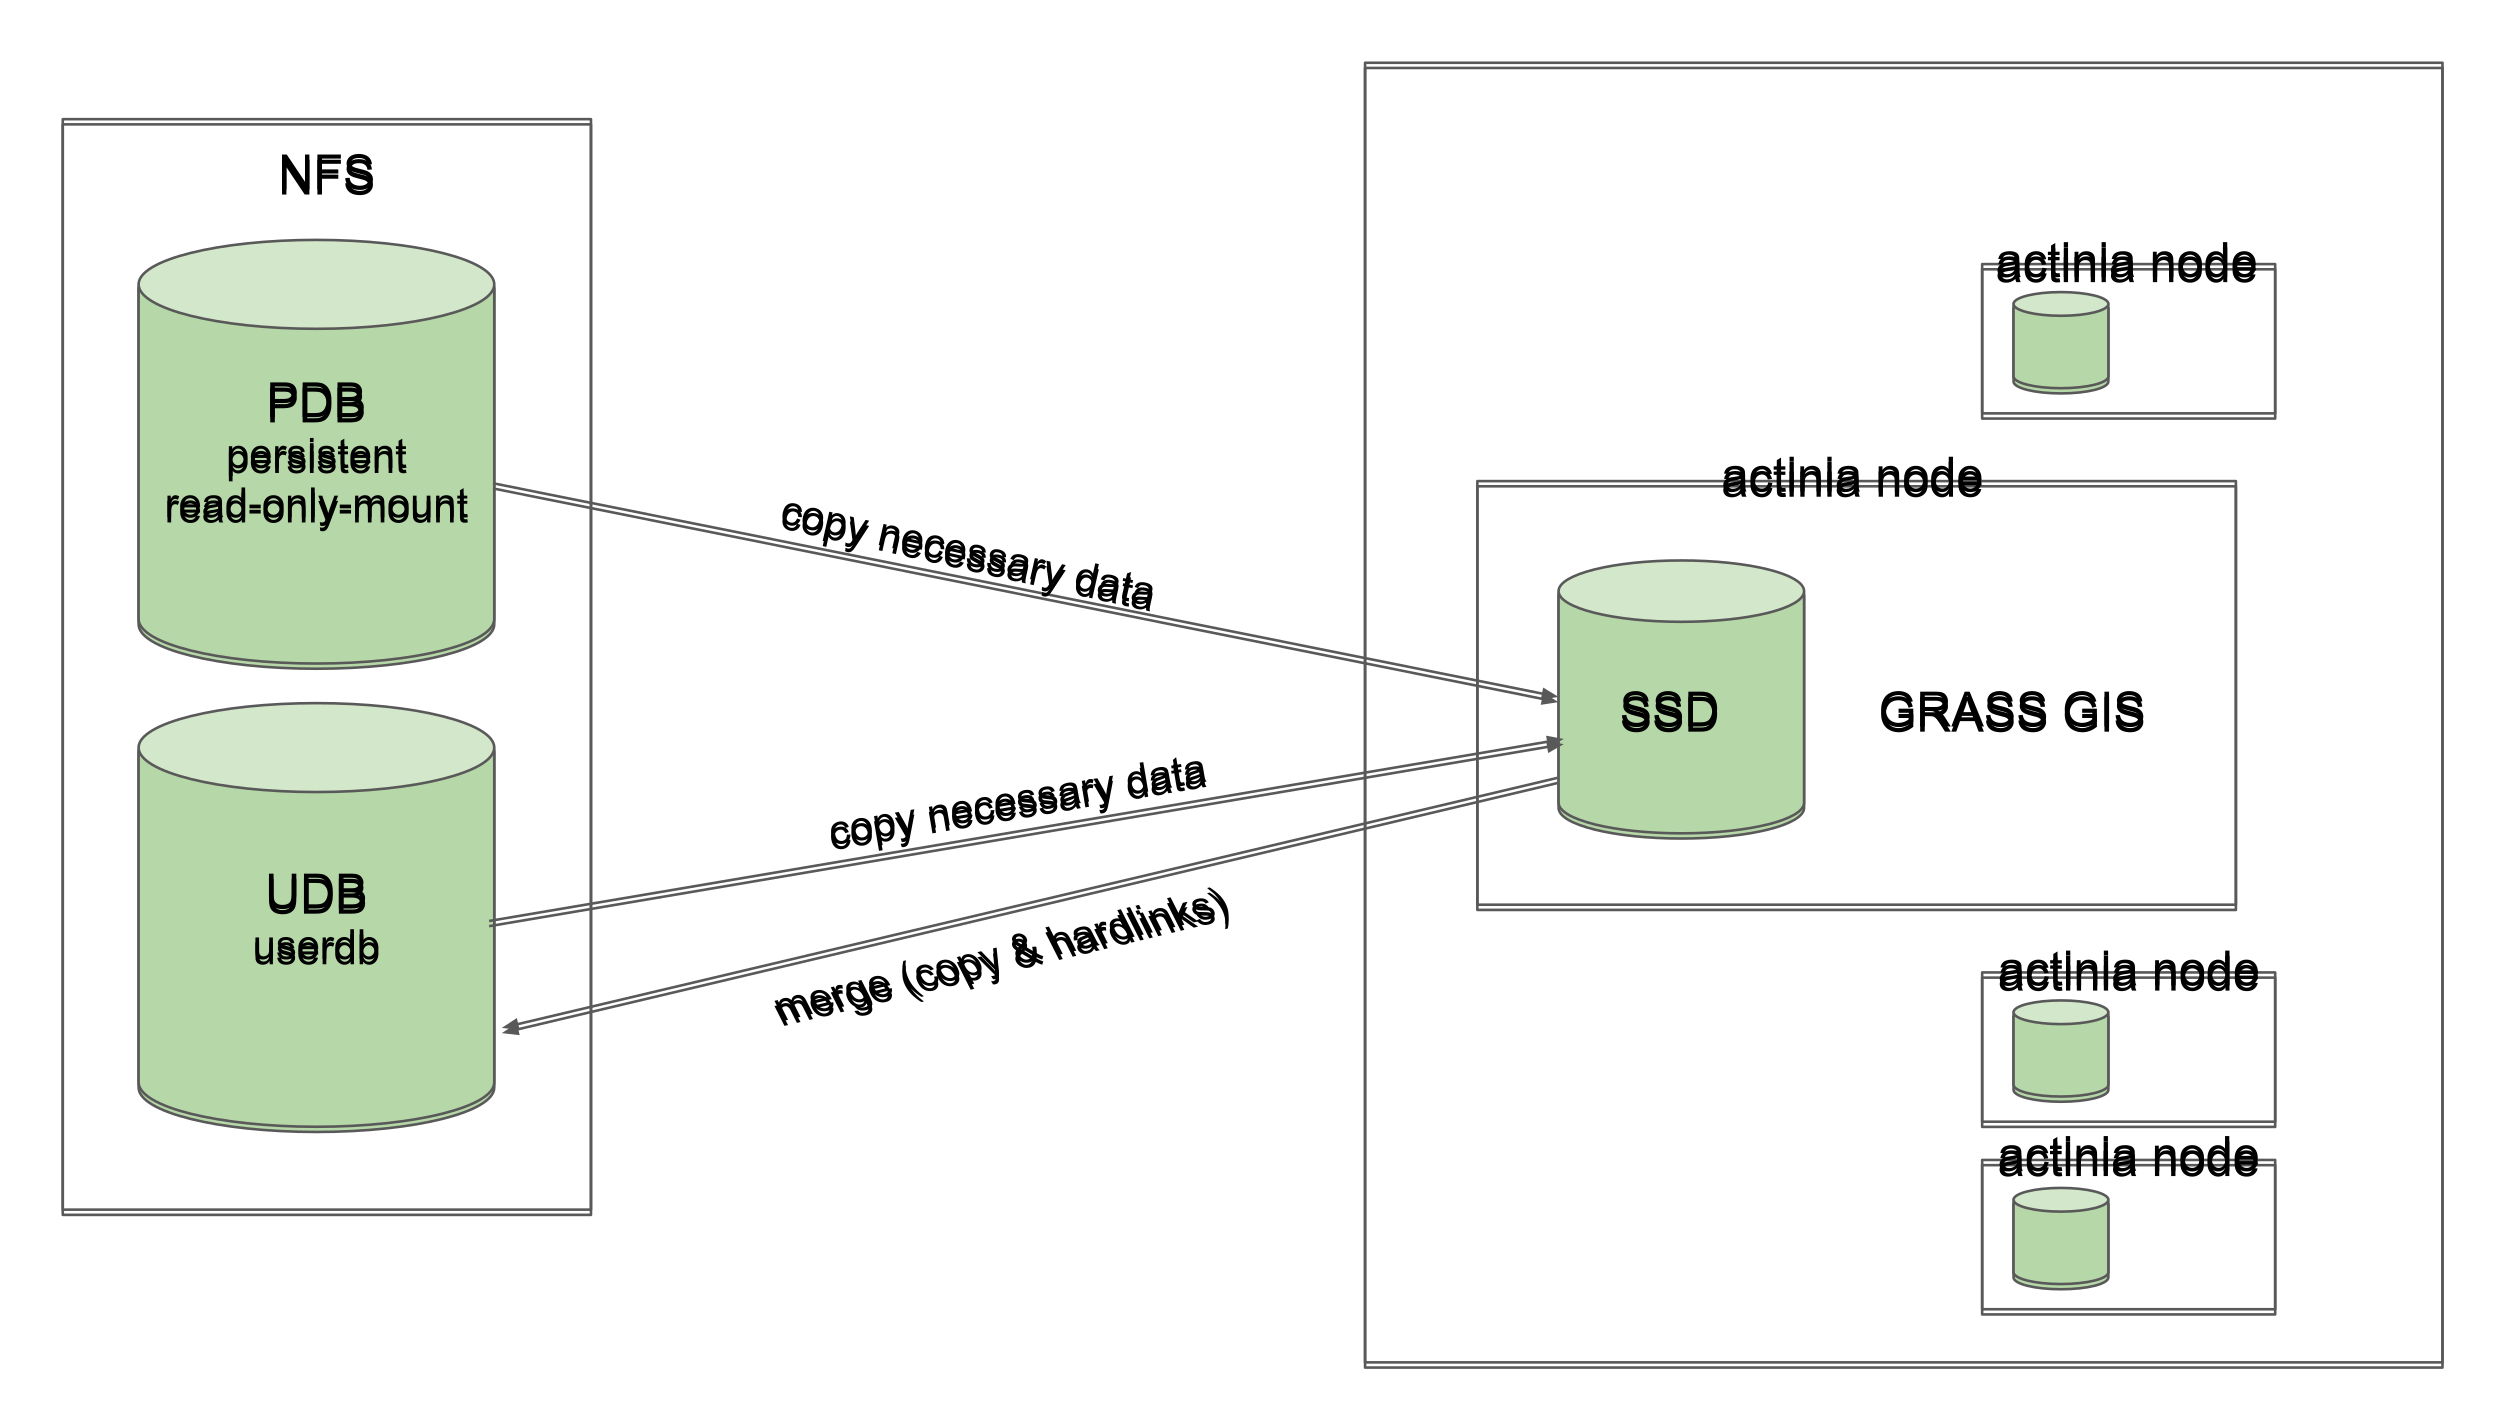 <svg version="1.1" viewBox="0.0 0.0 960.0 540.0" fill="none" stroke="none" stroke-linecap="square" stroke-miterlimit="10" xmlns:xlink="http://www.w3.org/1999/xlink" xmlns="http://www.w3.org/2000/svg"><clipPath id="p.0"><path d="m0 0l960.0 0l0 540.0l-960.0 0l0 -540.0z" clip-rule="nonzero"/></clipPath><g clip-path="url(#p.0)"><path fill="#000000" fill-opacity="0.0" d="m0 0l960.0 0l0 540.0l-960.0 0z" fill-rule="evenodd"/><g filter="url(#shadowFilter-p.1)"><use xlink:href="#p.1" transform="matrix(1.0 0.0 0.0 1.0 0.0 2.0)"/></g><defs><filter id="shadowFilter-p.1" filterUnits="userSpaceOnUse"><feGaussianBlur in="SourceAlpha" stdDeviation="2.0" result="blur"/><feComponentTransfer in="blur" color-interpolation-filters="sRGB"><feFuncR type="linear" slope="0" intercept="0.0"/><feFuncG type="linear" slope="0" intercept="0.0"/><feFuncB type="linear" slope="0" intercept="0.0"/><feFuncA type="linear" slope="0.5" intercept="0"/></feComponentTransfer></filter></defs><g id="p.1"><path fill="#000000" fill-opacity="0.0" d="m524.184 24.1l413.732 0l0 499.055l-413.732 0z" fill-rule="evenodd"/><path stroke="#595959" stroke-width="1.0" stroke-linejoin="round" stroke-linecap="butt" d="m524.184 24.1l413.732 0l0 499.055l-413.732 0z" fill-rule="evenodd"/></g><g filter="url(#shadowFilter-p.2)"><use xlink:href="#p.2" transform="matrix(1.0 0.0 0.0 1.0 0.0 2.0)"/></g><defs><filter id="shadowFilter-p.2" filterUnits="userSpaceOnUse"><feGaussianBlur in="SourceAlpha" stdDeviation="2.0" result="blur"/><feComponentTransfer in="blur" color-interpolation-filters="sRGB"><feFuncR type="linear" slope="0" intercept="0.0"/><feFuncG type="linear" slope="0" intercept="0.0"/><feFuncB type="linear" slope="0" intercept="0.0"/><feFuncA type="linear" slope="0.5" intercept="0"/></feComponentTransfer></filter></defs><g id="p.2"><path fill="#000000" fill-opacity="0.0" d="m24.1 45.769l202.835 0l0 418.74l-202.835 0z" fill-rule="evenodd"/><path stroke="#595959" stroke-width="1.0" stroke-linejoin="round" stroke-linecap="butt" d="m24.1 45.769l202.835 0l0 418.74l-202.835 0z" fill-rule="evenodd"/></g><g filter="url(#shadowFilter-p.3)"><use xlink:href="#p.3" transform="matrix(1.0 0.0 0.0 1.0 0.0 2.0)"/></g><defs><filter id="shadowFilter-p.3" filterUnits="userSpaceOnUse"><feGaussianBlur in="SourceAlpha" stdDeviation="2.0" result="blur"/><feComponentTransfer in="blur" color-interpolation-filters="sRGB"><feFuncR type="linear" slope="0" intercept="0.0"/><feFuncG type="linear" slope="0" intercept="0.0"/><feFuncB type="linear" slope="0" intercept="0.0"/><feFuncA type="linear" slope="0.5" intercept="0"/></feComponentTransfer></filter></defs><g id="p.3"><path fill="#b6d7a8" d="m53.226 109.192l0 0c0 9.428 30.572 17.071 68.283 17.071c37.712 0 68.283 -7.643 68.283 -17.071l0 128.535c0 9.428 -30.572 17.071 -68.283 17.071c-37.712 0 -68.283 -7.643 -68.283 -17.071z" fill-rule="evenodd"/><path fill="#d3e7ca" d="m53.226 109.192l0 0c0 -9.428 30.572 -17.071 68.283 -17.071c37.712 0 68.283 7.643 68.283 17.071l0 0c0 9.428 -30.572 17.071 -68.283 17.071c-37.712 0 -68.283 -7.643 -68.283 -17.071z" fill-rule="evenodd"/><path fill="#000000" fill-opacity="0.0" d="m189.793 109.192l0 0c0 9.428 -30.572 17.071 -68.283 17.071c-37.712 0 -68.283 -7.643 -68.283 -17.071l0 0c0 -9.428 30.572 -17.071 68.283 -17.071c37.712 0 68.283 7.643 68.283 17.071l0 128.535c0 9.428 -30.572 17.071 -68.283 17.071c-37.712 0 -68.283 -7.643 -68.283 -17.071l0 -128.535" fill-rule="evenodd"/><path stroke="#595959" stroke-width="1.0" stroke-linejoin="round" stroke-linecap="butt" d="m189.793 109.192l0 0c0 9.428 -30.572 17.071 -68.283 17.071c-37.712 0 -68.283 -7.643 -68.283 -17.071l0 0c0 -9.428 30.572 -17.071 68.283 -17.071c37.712 0 68.283 7.643 68.283 17.071l0 128.535c0 9.428 -30.572 17.071 -68.283 17.071c-37.712 0 -68.283 -7.643 -68.283 -17.071l0 -128.535" fill-rule="evenodd"/></g><g filter="url(#shadowFilter-p.4)"><use xlink:href="#p.4" transform="matrix(1.0 0.0 0.0 1.0 0.0 2.0)"/></g><defs><filter id="shadowFilter-p.4" filterUnits="userSpaceOnUse"><feGaussianBlur in="SourceAlpha" stdDeviation="2.0" result="blur"/><feComponentTransfer in="blur" color-interpolation-filters="sRGB"><feFuncR type="linear" slope="0" intercept="0.0"/><feFuncG type="linear" slope="0" intercept="0.0"/><feFuncB type="linear" slope="0" intercept="0.0"/><feFuncA type="linear" slope="0.5" intercept="0"/></feComponentTransfer></filter></defs><g id="p.4"><path fill="#b6d7a8" d="m53.226 287.071l0 0c0 9.428 30.572 17.071 68.283 17.071c37.712 0 68.283 -7.643 68.283 -17.071l0 128.535c0 9.428 -30.572 17.071 -68.283 17.071c-37.712 0 -68.283 -7.643 -68.283 -17.071z" fill-rule="evenodd"/><path fill="#d3e7ca" d="m53.226 287.071l0 0c0 -9.428 30.572 -17.071 68.283 -17.071c37.712 0 68.283 7.643 68.283 17.071l0 0c0 9.428 -30.572 17.071 -68.283 17.071c-37.712 0 -68.283 -7.643 -68.283 -17.071z" fill-rule="evenodd"/><path fill="#000000" fill-opacity="0.0" d="m189.793 287.071l0 0c0 9.428 -30.572 17.071 -68.283 17.071c-37.712 0 -68.283 -7.643 -68.283 -17.071l0 0c0 -9.428 30.572 -17.071 68.283 -17.071c37.712 0 68.283 7.643 68.283 17.071l0 128.535c0 9.428 -30.572 17.071 -68.283 17.071c-37.712 0 -68.283 -7.643 -68.283 -17.071l0 -128.535" fill-rule="evenodd"/><path stroke="#595959" stroke-width="1.0" stroke-linejoin="round" stroke-linecap="butt" d="m189.793 287.071l0 0c0 9.428 -30.572 17.071 -68.283 17.071c-37.712 0 -68.283 -7.643 -68.283 -17.071l0 0c0 -9.428 30.572 -17.071 68.283 -17.071c37.712 0 68.283 7.643 68.283 17.071l0 128.535c0 9.428 -30.572 17.071 -68.283 17.071c-37.712 0 -68.283 -7.643 -68.283 -17.071l0 -128.535" fill-rule="evenodd"/></g><g filter="url(#shadowFilter-p.5)"><use xlink:href="#p.5" transform="matrix(1.0 0.0 0.0 1.0 0.0 2.0)"/></g><defs><filter id="shadowFilter-p.5" filterUnits="userSpaceOnUse"><feGaussianBlur in="SourceAlpha" stdDeviation="2.0" result="blur"/><feComponentTransfer in="blur" color-interpolation-filters="sRGB"><feFuncR type="linear" slope="0" intercept="0.0"/><feFuncG type="linear" slope="0" intercept="0.0"/><feFuncB type="linear" slope="0" intercept="0.0"/><feFuncA type="linear" slope="0.5" intercept="0"/></feComponentTransfer></filter></defs><g id="p.5"><path fill="#000000" fill-opacity="0.0" d="m53.226 133.27l136.567 0l0 104.787l-136.567 0z" fill-rule="evenodd"/><path fill="#000000" d="m103.767 160.19l0 -13.359l5.047 0q1.328 0 2.031 0.125q0.969 0.172 1.641 0.641q0.672 0.453 1.078 1.281q0.406 0.828 0.406 1.828q0 1.703 -1.094 2.891q-1.078 1.172 -3.922 1.172l-3.422 0l0 5.422l-1.766 0zm1.766 -7.0l3.453 0q1.719 0 2.438 -0.641q0.719 -0.641 0.719 -1.797q0 -0.844 -0.422 -1.438q-0.422 -0.594 -1.125 -0.781q-0.438 -0.125 -1.641 -0.125l-3.422 0l0 4.781zm10.678 7.0l0 -13.359l4.609 0q1.547 0 2.375 0.203q1.141 0.25 1.953 0.953q1.062 0.891 1.578 2.281q0.531 1.391 0.531 3.172q0 1.516 -0.359 2.703q-0.359 1.172 -0.922 1.938q-0.547 0.766 -1.203 1.219q-0.656 0.438 -1.594 0.672q-0.938 0.219 -2.141 0.219l-4.828 0zm1.766 -1.578l2.859 0q1.312 0 2.062 -0.234q0.75 -0.25 1.203 -0.703q0.625 -0.625 0.969 -1.688q0.359 -1.062 0.359 -2.578q0 -2.094 -0.688 -3.219q-0.688 -1.125 -1.672 -1.5q-0.703 -0.281 -2.281 -0.281l-2.812 0l0 10.203zm11.629 1.578l0 -13.359l5.016 0q1.531 0 2.453 0.406q0.922 0.406 1.438 1.25q0.531 0.844 0.531 1.766q0 0.859 -0.469 1.625q-0.453 0.75 -1.391 1.203q1.203 0.359 1.859 1.219q0.656 0.859 0.656 2.016q0 0.938 -0.406 1.75q-0.391 0.797 -0.984 1.234q-0.578 0.438 -1.453 0.672q-0.875 0.219 -2.156 0.219l-5.094 0zm1.781 -7.75l2.875 0q1.188 0 1.688 -0.141q0.672 -0.203 1.016 -0.672q0.344 -0.469 0.344 -1.172q0 -0.656 -0.328 -1.156q-0.312 -0.516 -0.906 -0.703q-0.594 -0.188 -2.031 -0.188l-2.656 0l0 4.031zm0 6.172l3.312 0q0.859 0 1.203 -0.062q0.609 -0.109 1.016 -0.359q0.422 -0.266 0.688 -0.75q0.266 -0.484 0.266 -1.125q0 -0.75 -0.391 -1.297q-0.375 -0.547 -1.062 -0.766q-0.672 -0.234 -1.953 -0.234l-3.078 0l0 4.594z" fill-rule="nonzero"/><path fill="#000000" d="m87.888 182.818l0 -11.484l1.281 0l0 1.078q0.453 -0.641 1.016 -0.953q0.578 -0.312 1.391 -0.312q1.062 0 1.875 0.547q0.812 0.547 1.219 1.547q0.422 0.984 0.422 2.172q0 1.281 -0.469 2.297q-0.453 1.016 -1.328 1.562q-0.859 0.547 -1.828 0.547q-0.703 0 -1.266 -0.297q-0.547 -0.297 -0.906 -0.75l0 4.047l-1.406 0zm1.266 -7.297q0 1.609 0.641 2.375q0.656 0.766 1.578 0.766q0.938 0 1.609 -0.797q0.672 -0.797 0.672 -2.453q0 -1.594 -0.656 -2.375q-0.656 -0.797 -1.562 -0.797q-0.891 0 -1.594 0.844q-0.688 0.844 -0.688 2.438zm13.305 1.438l1.453 0.172q-0.344 1.281 -1.281 1.984q-0.922 0.703 -2.359 0.703q-1.828 0 -2.891 -1.125q-1.062 -1.125 -1.062 -3.141q0 -2.094 1.078 -3.25q1.078 -1.156 2.797 -1.156q1.656 0 2.703 1.141q1.062 1.125 1.062 3.172q0 0.125 0 0.375l-6.188 0q0.078 1.375 0.766 2.109q0.703 0.719 1.734 0.719q0.781 0 1.328 -0.406q0.547 -0.406 0.859 -1.297zm-4.609 -2.281l4.625 0q-0.094 -1.047 -0.531 -1.562q-0.672 -0.812 -1.734 -0.812q-0.969 0 -1.641 0.656q-0.656 0.641 -0.719 1.719zm7.82 4.953l0 -8.297l1.266 0l0 1.25q0.484 -0.875 0.891 -1.156q0.406 -0.281 0.906 -0.281q0.703 0 1.438 0.453l-0.484 1.297q-0.516 -0.297 -1.031 -0.297q-0.453 0 -0.828 0.281q-0.359 0.266 -0.516 0.766q-0.234 0.75 -0.234 1.641l0 4.344l-1.406 0zm4.781 -2.484l1.391 -0.219q0.109 0.844 0.641 1.297q0.547 0.438 1.5 0.438q0.969 0 1.438 -0.391q0.469 -0.406 0.469 -0.938q0 -0.469 -0.406 -0.75q-0.297 -0.188 -1.438 -0.469q-1.547 -0.391 -2.156 -0.672q-0.594 -0.297 -0.906 -0.797q-0.297 -0.5 -0.297 -1.109q0 -0.562 0.25 -1.031q0.25 -0.469 0.688 -0.781q0.328 -0.25 0.891 -0.406q0.578 -0.172 1.219 -0.172q0.984 0 1.719 0.281q0.734 0.281 1.078 0.766q0.359 0.469 0.5 1.281l-1.375 0.188q-0.094 -0.641 -0.547 -1.0q-0.453 -0.359 -1.266 -0.359q-0.969 0 -1.391 0.328q-0.406 0.312 -0.406 0.734q0 0.281 0.172 0.5q0.172 0.219 0.531 0.375q0.219 0.078 1.25 0.359q1.484 0.391 2.078 0.656q0.594 0.25 0.922 0.734q0.344 0.484 0.344 1.203q0 0.703 -0.422 1.328q-0.406 0.609 -1.188 0.953q-0.766 0.344 -1.734 0.344q-1.625 0 -2.469 -0.672q-0.844 -0.672 -1.078 -2.0zm8.562 -7.359l0 -1.609l1.406 0l0 1.609l-1.406 0zm0 9.844l0 -8.297l1.406 0l0 8.297l-1.406 0zm2.992 -2.484l1.391 -0.219q0.109 0.844 0.641 1.297q0.547 0.438 1.5 0.438q0.969 0 1.438 -0.391q0.469 -0.406 0.469 -0.938q0 -0.469 -0.406 -0.75q-0.297 -0.188 -1.438 -0.469q-1.547 -0.391 -2.156 -0.672q-0.594 -0.297 -0.906 -0.797q-0.297 -0.5 -0.297 -1.109q0 -0.562 0.25 -1.031q0.25 -0.469 0.688 -0.781q0.328 -0.25 0.891 -0.406q0.578 -0.172 1.219 -0.172q0.984 0 1.719 0.281q0.734 0.281 1.078 0.766q0.359 0.469 0.5 1.281l-1.375 0.188q-0.094 -0.641 -0.547 -1.0q-0.453 -0.359 -1.266 -0.359q-0.969 0 -1.391 0.328q-0.406 0.312 -0.406 0.734q0 0.281 0.172 0.5q0.172 0.219 0.531 0.375q0.219 0.078 1.25 0.359q1.484 0.391 2.078 0.656q0.594 0.25 0.922 0.734q0.344 0.484 0.344 1.203q0 0.703 -0.422 1.328q-0.406 0.609 -1.188 0.953q-0.766 0.344 -1.734 0.344q-1.625 0 -2.469 -0.672q-0.844 -0.672 -1.078 -2.0zm11.625 1.219l0.203 1.25q-0.594 0.125 -1.062 0.125q-0.766 0 -1.188 -0.234q-0.422 -0.25 -0.594 -0.641q-0.172 -0.406 -0.172 -1.672l0 -4.766l-1.031 0l0 -1.094l1.031 0l0 -2.062l1.406 -0.844l0 2.906l1.406 0l0 1.094l-1.406 0l0 4.844q0 0.609 0.062 0.781q0.078 0.172 0.25 0.281q0.172 0.094 0.484 0.094q0.234 0 0.609 -0.062zm7.055 -1.406l1.453 0.172q-0.344 1.281 -1.281 1.984q-0.922 0.703 -2.359 0.703q-1.828 0 -2.891 -1.125q-1.062 -1.125 -1.062 -3.141q0 -2.094 1.078 -3.25q1.078 -1.156 2.797 -1.156q1.656 0 2.703 1.141q1.062 1.125 1.062 3.172q0 0.125 0 0.375l-6.188 0q0.078 1.375 0.766 2.109q0.703 0.719 1.734 0.719q0.781 0 1.328 -0.406q0.547 -0.406 0.859 -1.297zm-4.609 -2.281l4.625 0q-0.094 -1.047 -0.531 -1.562q-0.672 -0.812 -1.734 -0.812q-0.969 0 -1.641 0.656q-0.656 0.641 -0.719 1.719zm7.836 4.953l0 -8.297l1.266 0l0 1.172q0.906 -1.359 2.641 -1.359q0.75 0 1.375 0.266q0.625 0.266 0.938 0.703q0.312 0.438 0.438 1.047q0.078 0.391 0.078 1.359l0 5.109l-1.406 0l0 -5.047q0 -0.859 -0.172 -1.281q-0.156 -0.438 -0.578 -0.688q-0.406 -0.25 -0.969 -0.25q-0.906 0 -1.562 0.578q-0.641 0.562 -0.641 2.156l0 4.531l-1.406 0zm11.961 -1.266l0.203 1.25q-0.594 0.125 -1.062 0.125q-0.766 0 -1.188 -0.234q-0.422 -0.25 -0.594 -0.641q-0.172 -0.406 -0.172 -1.672l0 -4.766l-1.031 0l0 -1.094l1.031 0l0 -2.062l1.406 -0.844l0 2.906l1.406 0l0 1.094l-1.406 0l0 4.844q0 0.609 0.062 0.781q0.078 0.172 0.25 0.281q0.172 0.094 0.484 0.094q0.234 0 0.609 -0.062z" fill-rule="nonzero"/><path fill="#000000" d="m64.306 198.63l0 -8.297l1.266 0l0 1.25q0.484 -0.875 0.891 -1.156q0.406 -0.281 0.906 -0.281q0.703 0 1.438 0.453l-0.484 1.297q-0.516 -0.297 -1.031 -0.297q-0.453 0 -0.828 0.281q-0.359 0.266 -0.516 0.766q-0.234 0.75 -0.234 1.641l0 4.344l-1.406 0zm11.016 -2.672l1.453 0.172q-0.344 1.281 -1.281 1.984q-0.922 0.703 -2.359 0.703q-1.828 0 -2.891 -1.125q-1.062 -1.125 -1.062 -3.141q0 -2.094 1.078 -3.25q1.078 -1.156 2.797 -1.156q1.656 0 2.703 1.141q1.062 1.125 1.062 3.172q0 0.125 0 0.375l-6.188 0q0.078 1.375 0.766 2.109q0.703 0.719 1.734 0.719q0.781 0 1.328 -0.406q0.547 -0.406 0.859 -1.297zm-4.609 -2.281l4.625 0q-0.094 -1.047 -0.531 -1.562q-0.672 -0.812 -1.734 -0.812q-0.969 0 -1.641 0.656q-0.656 0.641 -0.719 1.719zm13.242 3.922q-0.781 0.672 -1.5 0.953q-0.719 0.266 -1.547 0.266q-1.375 0 -2.109 -0.672q-0.734 -0.672 -0.734 -1.703q0 -0.609 0.281 -1.109q0.281 -0.516 0.719 -0.812q0.453 -0.312 1.016 -0.469q0.422 -0.109 1.25 -0.203q1.703 -0.203 2.516 -0.484q0 -0.297 0 -0.375q0 -0.859 -0.391 -1.203q-0.547 -0.484 -1.609 -0.484q-0.984 0 -1.469 0.359q-0.469 0.344 -0.688 1.219l-1.375 -0.188q0.188 -0.875 0.609 -1.422q0.438 -0.547 1.25 -0.828q0.812 -0.297 1.875 -0.297q1.062 0 1.719 0.25q0.672 0.25 0.984 0.625q0.312 0.375 0.438 0.953q0.078 0.359 0.078 1.297l0 1.875q0 1.969 0.078 2.484q0.094 0.516 0.359 1.0l-1.469 0q-0.219 -0.438 -0.281 -1.031zm-0.109 -3.141q-0.766 0.312 -2.297 0.531q-0.875 0.125 -1.234 0.281q-0.359 0.156 -0.562 0.469q-0.188 0.297 -0.188 0.656q0 0.562 0.422 0.938q0.438 0.375 1.25 0.375q0.812 0 1.438 -0.344q0.641 -0.359 0.938 -0.984q0.234 -0.469 0.234 -1.406l0 -0.516zm8.977 4.172l0 -1.047q-0.781 1.234 -2.312 1.234q-1.0 0 -1.828 -0.547q-0.828 -0.547 -1.297 -1.531q-0.453 -0.984 -0.453 -2.25q0 -1.25 0.406 -2.25q0.422 -1.016 1.25 -1.547q0.828 -0.547 1.859 -0.547q0.75 0 1.328 0.312q0.594 0.312 0.953 0.828l0 -4.109l1.406 0l0 11.453l-1.312 0zm-4.438 -4.141q0 1.594 0.672 2.391q0.672 0.781 1.578 0.781q0.922 0 1.562 -0.75q0.656 -0.766 0.656 -2.312q0 -1.703 -0.656 -2.5q-0.656 -0.797 -1.625 -0.797q-0.938 0 -1.562 0.766q-0.625 0.766 -0.625 2.422zm7.414 0.703l0 -1.422l4.312 0l0 1.422l-4.312 0zm5.344 -0.719q0 -2.297 1.281 -3.406q1.078 -0.922 2.609 -0.922q1.719 0 2.797 1.125q1.094 1.109 1.094 3.094q0 1.594 -0.484 2.516q-0.484 0.922 -1.406 1.438q-0.906 0.5 -2.0 0.5q-1.734 0 -2.812 -1.109q-1.078 -1.125 -1.078 -3.234zm1.453 0q0 1.594 0.688 2.391q0.703 0.797 1.75 0.797q1.047 0 1.734 -0.797q0.703 -0.797 0.703 -2.438q0 -1.531 -0.703 -2.328q-0.688 -0.797 -1.734 -0.797q-1.047 0 -1.75 0.797q-0.688 0.781 -0.688 2.375zm7.977 4.156l0 -8.297l1.266 0l0 1.172q0.906 -1.359 2.641 -1.359q0.75 0 1.375 0.266q0.625 0.266 0.938 0.703q0.312 0.438 0.438 1.047q0.078 0.391 0.078 1.359l0 5.109l-1.406 0l0 -5.047q0 -0.859 -0.172 -1.281q-0.156 -0.438 -0.578 -0.688q-0.406 -0.25 -0.969 -0.25q-0.906 0 -1.562 0.578q-0.641 0.562 -0.641 2.156l0 4.531l-1.406 0zm8.867 0l0 -11.453l1.406 0l0 11.453l-1.406 0zm3.523 3.203l-0.156 -1.328q0.453 0.125 0.797 0.125q0.469 0 0.75 -0.156q0.281 -0.156 0.469 -0.438q0.125 -0.203 0.422 -1.047q0.047 -0.109 0.125 -0.344l-3.141 -8.312l1.516 0l1.719 4.797q0.344 0.922 0.609 1.922q0.234 -0.969 0.578 -1.891l1.766 -4.828l1.406 0l-3.156 8.438q-0.5 1.375 -0.781 1.891q-0.375 0.688 -0.859 1.016q-0.484 0.328 -1.156 0.328q-0.406 0 -0.906 -0.172zm7.516 -6.641l0 -1.422l4.312 0l0 1.422l-4.312 0zm5.875 3.438l0 -8.297l1.25 0l0 1.156q0.391 -0.609 1.031 -0.969q0.656 -0.375 1.484 -0.375q0.922 0 1.516 0.391q0.594 0.375 0.828 1.062q0.984 -1.453 2.562 -1.453q1.234 0 1.891 0.688q0.672 0.672 0.672 2.094l0 5.703l-1.391 0l0 -5.234q0 -0.844 -0.141 -1.203q-0.141 -0.375 -0.5 -0.594q-0.359 -0.234 -0.844 -0.234q-0.875 0 -1.453 0.578q-0.578 0.578 -0.578 1.859l0 4.828l-1.406 0l0 -5.391q0 -0.938 -0.344 -1.406q-0.344 -0.469 -1.125 -0.469q-0.594 0 -1.094 0.312q-0.5 0.312 -0.734 0.922q-0.219 0.594 -0.219 1.719l0 4.312l-1.406 0zm12.797 -4.156q0 -2.297 1.281 -3.406q1.078 -0.922 2.609 -0.922q1.719 0 2.797 1.125q1.094 1.109 1.094 3.094q0 1.594 -0.484 2.516q-0.484 0.922 -1.406 1.438q-0.906 0.5 -2.0 0.5q-1.734 0 -2.812 -1.109q-1.078 -1.125 -1.078 -3.234zm1.453 0q0 1.594 0.688 2.391q0.703 0.797 1.75 0.797q1.047 0 1.734 -0.797q0.703 -0.797 0.703 -2.438q0 -1.531 -0.703 -2.328q-0.688 -0.797 -1.734 -0.797q-1.047 0 -1.75 0.797q-0.688 0.781 -0.688 2.375zm13.414 4.156l0 -1.219q-0.969 1.406 -2.641 1.406q-0.734 0 -1.375 -0.281q-0.625 -0.281 -0.938 -0.703q-0.312 -0.438 -0.438 -1.047q-0.078 -0.422 -0.078 -1.312l0 -5.141l1.406 0l0 4.594q0 1.109 0.078 1.484q0.141 0.562 0.562 0.875q0.438 0.312 1.062 0.312q0.641 0 1.188 -0.312q0.562 -0.328 0.781 -0.891q0.234 -0.562 0.234 -1.625l0 -4.438l1.406 0l0 8.297l-1.25 0zm3.461 0l0 -8.297l1.266 0l0 1.172q0.906 -1.359 2.641 -1.359q0.75 0 1.375 0.266q0.625 0.266 0.938 0.703q0.312 0.438 0.438 1.047q0.078 0.391 0.078 1.359l0 5.109l-1.406 0l0 -5.047q0 -0.859 -0.172 -1.281q-0.156 -0.438 -0.578 -0.688q-0.406 -0.25 -0.969 -0.25q-0.906 0 -1.562 0.578q-0.641 0.562 -0.641 2.156l0 4.531l-1.406 0zm11.961 -1.266l0.203 1.25q-0.594 0.125 -1.062 0.125q-0.766 0 -1.188 -0.234q-0.422 -0.25 -0.594 -0.641q-0.172 -0.406 -0.172 -1.672l0 -4.766l-1.031 0l0 -1.094l1.031 0l0 -2.062l1.406 -0.844l0 2.906l1.406 0l0 1.094l-1.406 0l0 4.844q0 0.609 0.062 0.781q0.078 0.172 0.25 0.281q0.172 0.094 0.484 0.094q0.234 0 0.609 -0.062z" fill-rule="nonzero"/></g><g filter="url(#shadowFilter-p.6)"><use xlink:href="#p.6" transform="matrix(1.0 0.0 0.0 1.0 0.0 2.0)"/></g><defs><filter id="shadowFilter-p.6" filterUnits="userSpaceOnUse"><feGaussianBlur in="SourceAlpha" stdDeviation="2.0" result="blur"/><feComponentTransfer in="blur" color-interpolation-filters="sRGB"><feFuncR type="linear" slope="0" intercept="0.0"/><feFuncG type="linear" slope="0" intercept="0.0"/><feFuncB type="linear" slope="0" intercept="0.0"/><feFuncA type="linear" slope="0.5" intercept="0"/></feComponentTransfer></filter></defs><g id="p.6"><path fill="#000000" fill-opacity="0.0" d="m86.36 321.919l70.299 0l0 75.748l-70.299 0z" fill-rule="evenodd"/><path fill="#000000" d="m112.018 335.479l1.766 0l0 7.719q0 2.016 -0.453 3.203q-0.453 1.188 -1.641 1.938q-1.188 0.734 -3.125 0.734q-1.875 0 -3.078 -0.641q-1.188 -0.656 -1.703 -1.875q-0.5 -1.234 -0.5 -3.359l0 -7.719l1.766 0l0 7.719q0 1.734 0.312 2.562q0.328 0.812 1.109 1.266q0.797 0.453 1.938 0.453q1.953 0 2.781 -0.891q0.828 -0.891 0.828 -3.391l0 -7.719zm4.707 13.359l0 -13.359l4.609 0q1.547 0 2.375 0.203q1.141 0.25 1.953 0.953q1.062 0.891 1.578 2.281q0.531 1.391 0.531 3.172q0 1.516 -0.359 2.703q-0.359 1.172 -0.922 1.938q-0.547 0.766 -1.203 1.219q-0.656 0.438 -1.594 0.672q-0.938 0.219 -2.141 0.219l-4.828 0zm1.766 -1.578l2.859 0q1.312 0 2.062 -0.234q0.75 -0.25 1.203 -0.703q0.625 -0.625 0.969 -1.688q0.359 -1.062 0.359 -2.578q0 -2.094 -0.688 -3.219q-0.688 -1.125 -1.672 -1.5q-0.703 -0.281 -2.281 -0.281l-2.812 0l0 10.203zm11.629 1.578l0 -13.359l5.016 0q1.531 0 2.453 0.406q0.922 0.406 1.438 1.25q0.531 0.844 0.531 1.766q0 0.859 -0.469 1.625q-0.453 0.75 -1.391 1.203q1.203 0.359 1.859 1.219q0.656 0.859 0.656 2.016q0 0.938 -0.406 1.75q-0.391 0.797 -0.984 1.234q-0.578 0.438 -1.453 0.672q-0.875 0.219 -2.156 0.219l-5.094 0zm1.781 -7.75l2.875 0q1.188 0 1.688 -0.141q0.672 -0.203 1.016 -0.672q0.344 -0.469 0.344 -1.172q0 -0.656 -0.328 -1.156q-0.312 -0.516 -0.906 -0.703q-0.594 -0.188 -2.031 -0.188l-2.656 0l0 4.031zm0 6.172l3.312 0q0.859 0 1.203 -0.062q0.609 -0.109 1.016 -0.359q0.422 -0.266 0.688 -0.75q0.266 -0.484 0.266 -1.125q0 -0.75 -0.391 -1.297q-0.375 -0.547 -1.062 -0.766q-0.672 -0.234 -1.953 -0.234l-3.078 0l0 4.594z" fill-rule="nonzero"/><path fill="#000000" d="m103.548 368.279l0 -1.219q-0.969 1.406 -2.641 1.406q-0.734 0 -1.375 -0.281q-0.625 -0.281 -0.938 -0.703q-0.312 -0.438 -0.438 -1.047q-0.078 -0.422 -0.078 -1.312l0 -5.141l1.406 0l0 4.594q0 1.109 0.078 1.484q0.141 0.562 0.562 0.875q0.438 0.312 1.062 0.312q0.641 0 1.188 -0.312q0.562 -0.328 0.781 -0.891q0.234 -0.562 0.234 -1.625l0 -4.438l1.406 0l0 8.297l-1.25 0zm2.898 -2.484l1.391 -0.219q0.109 0.844 0.641 1.297q0.547 0.438 1.5 0.438q0.969 0 1.438 -0.391q0.469 -0.406 0.469 -0.938q0 -0.469 -0.406 -0.75q-0.297 -0.188 -1.438 -0.469q-1.547 -0.391 -2.156 -0.672q-0.594 -0.297 -0.906 -0.797q-0.297 -0.5 -0.297 -1.109q0 -0.562 0.25 -1.031q0.25 -0.469 0.688 -0.781q0.328 -0.25 0.891 -0.406q0.578 -0.172 1.219 -0.172q0.984 0 1.719 0.281q0.734 0.281 1.078 0.766q0.359 0.469 0.5 1.281l-1.375 0.188q-0.094 -0.641 -0.547 -1.0q-0.453 -0.359 -1.266 -0.359q-0.969 0 -1.391 0.328q-0.406 0.312 -0.406 0.734q0 0.281 0.172 0.5q0.172 0.219 0.531 0.375q0.219 0.078 1.25 0.359q1.484 0.391 2.078 0.656q0.594 0.25 0.922 0.734q0.344 0.484 0.344 1.203q0 0.703 -0.422 1.328q-0.406 0.609 -1.188 0.953q-0.766 0.344 -1.734 0.344q-1.625 0 -2.469 -0.672q-0.844 -0.672 -1.078 -2.0zm14.234 -0.188l1.453 0.172q-0.344 1.281 -1.281 1.984q-0.922 0.703 -2.359 0.703q-1.828 0 -2.891 -1.125q-1.062 -1.125 -1.062 -3.141q0 -2.094 1.078 -3.25q1.078 -1.156 2.797 -1.156q1.656 0 2.703 1.141q1.062 1.125 1.062 3.172q0 0.125 0 0.375l-6.188 0q0.078 1.375 0.766 2.109q0.703 0.719 1.734 0.719q0.781 0 1.328 -0.406q0.547 -0.406 0.859 -1.297zm-4.609 -2.281l4.625 0q-0.094 -1.047 -0.531 -1.562q-0.672 -0.812 -1.734 -0.812q-0.969 0 -1.641 0.656q-0.656 0.641 -0.719 1.719zm7.82 4.953l0 -8.297l1.266 0l0 1.25q0.484 -0.875 0.891 -1.156q0.406 -0.281 0.906 -0.281q0.703 0 1.438 0.453l-0.484 1.297q-0.516 -0.297 -1.031 -0.297q-0.453 0 -0.828 0.281q-0.359 0.266 -0.516 0.766q-0.234 0.75 -0.234 1.641l0 4.344l-1.406 0zm10.719 0l0 -1.047q-0.781 1.234 -2.312 1.234q-1.0 0 -1.828 -0.547q-0.828 -0.547 -1.297 -1.531q-0.453 -0.984 -0.453 -2.25q0 -1.25 0.406 -2.25q0.422 -1.016 1.25 -1.547q0.828 -0.547 1.859 -0.547q0.75 0 1.328 0.312q0.594 0.312 0.953 0.828l0 -4.109l1.406 0l0 11.453l-1.312 0zm-4.438 -4.141q0 1.594 0.672 2.391q0.672 0.781 1.578 0.781q0.922 0 1.562 -0.75q0.656 -0.766 0.656 -2.312q0 -1.703 -0.656 -2.5q-0.656 -0.797 -1.625 -0.797q-0.938 0 -1.562 0.766q-0.625 0.766 -0.625 2.422zm9.258 4.141l-1.312 0l0 -11.453l1.406 0l0 4.078q0.891 -1.109 2.281 -1.109q0.766 0 1.438 0.312q0.688 0.297 1.125 0.859q0.453 0.562 0.703 1.359q0.25 0.781 0.25 1.672q0 2.141 -1.062 3.312q-1.047 1.156 -2.531 1.156q-1.469 0 -2.297 -1.234l0 1.047zm-0.016 -4.219q0 1.5 0.406 2.156q0.656 1.094 1.797 1.094q0.922 0 1.594 -0.797q0.672 -0.812 0.672 -2.391q0 -1.625 -0.656 -2.391q-0.641 -0.781 -1.547 -0.781q-0.922 0 -1.594 0.797q-0.672 0.797 -0.672 2.312z" fill-rule="nonzero"/></g><g filter="url(#shadowFilter-p.7)"><use xlink:href="#p.7" transform="matrix(1.0 0.0 0.0 1.0 0.0 2.0)"/></g><defs><filter id="shadowFilter-p.7" filterUnits="userSpaceOnUse"><feGaussianBlur in="SourceAlpha" stdDeviation="2.0" result="blur"/><feComponentTransfer in="blur" color-interpolation-filters="sRGB"><feFuncR type="linear" slope="0" intercept="0.0"/><feFuncG type="linear" slope="0" intercept="0.0"/><feFuncB type="linear" slope="0" intercept="0.0"/><feFuncA type="linear" slope="0.5" intercept="0"/></feComponentTransfer></filter></defs><g id="p.7"><path fill="#000000" fill-opacity="0.0" d="m24.113 45.769l202.835 0l0 31.15l-202.835 0z" fill-rule="evenodd"/><path fill="#000000" d="m108.296 72.689l0 -13.359l1.812 0l7.016 10.484l0 -10.484l1.688 0l0 13.359l-1.812 0l-7.016 -10.5l0 10.5l-1.688 0zm13.582 0l0 -13.359l9.016 0l0 1.578l-7.25 0l0 4.141l6.266 0l0 1.578l-6.266 0l0 6.062l-1.766 0zm10.708 -4.297l1.656 -0.141q0.125 1.0 0.547 1.641q0.438 0.641 1.344 1.047q0.922 0.391 2.062 0.391q1.0 0 1.781 -0.297q0.781 -0.297 1.156 -0.812q0.375 -0.531 0.375 -1.156q0 -0.625 -0.375 -1.094q-0.359 -0.469 -1.188 -0.797q-0.547 -0.203 -2.391 -0.641q-1.828 -0.453 -2.562 -0.844q-0.969 -0.5 -1.438 -1.234q-0.469 -0.75 -0.469 -1.672q0 -1.0 0.578 -1.875q0.578 -0.891 1.672 -1.344q1.109 -0.453 2.453 -0.453q1.484 0 2.609 0.484q1.141 0.469 1.75 1.406q0.609 0.922 0.656 2.094l-1.688 0.125q-0.141 -1.266 -0.938 -1.906q-0.781 -0.656 -2.312 -0.656q-1.609 0 -2.344 0.594q-0.734 0.594 -0.734 1.422q0 0.719 0.531 1.172q0.5 0.469 2.656 0.969q2.156 0.484 2.953 0.844q1.172 0.531 1.719 1.359q0.562 0.828 0.562 1.906q0 1.062 -0.609 2.016q-0.609 0.938 -1.75 1.469q-1.141 0.516 -2.578 0.516q-1.812 0 -3.047 -0.531q-1.219 -0.531 -1.922 -1.594q-0.688 -1.062 -0.719 -2.406z" fill-rule="nonzero"/></g><g filter="url(#shadowFilter-p.8)"><use xlink:href="#p.8" transform="matrix(1.0 0.0 0.0 1.0 0.0 2.0)"/></g><defs><filter id="shadowFilter-p.8" filterUnits="userSpaceOnUse"><feGaussianBlur in="SourceAlpha" stdDeviation="2.0" result="blur"/><feComponentTransfer in="blur" color-interpolation-filters="sRGB"><feFuncR type="linear" slope="0" intercept="0.0"/><feFuncG type="linear" slope="0" intercept="0.0"/><feFuncB type="linear" slope="0" intercept="0.0"/><feFuncA type="linear" slope="0.5" intercept="0"/></feComponentTransfer></filter></defs><g id="p.8"><path fill="#000000" fill-opacity="0.0" d="m567.307 184.739l291.276 0l0 162.677l-291.276 0z" fill-rule="evenodd"/><path stroke="#595959" stroke-width="1.0" stroke-linejoin="round" stroke-linecap="butt" d="m567.307 184.739l291.276 0l0 162.677l-291.276 0z" fill-rule="evenodd"/></g><g filter="url(#shadowFilter-p.9)"><use xlink:href="#p.9" transform="matrix(1.0 0.0 0.0 1.0 0.0 2.0)"/></g><defs><filter id="shadowFilter-p.9" filterUnits="userSpaceOnUse"><feGaussianBlur in="SourceAlpha" stdDeviation="2.0" result="blur"/><feComponentTransfer in="blur" color-interpolation-filters="sRGB"><feFuncR type="linear" slope="0" intercept="0.0"/><feFuncG type="linear" slope="0" intercept="0.0"/><feFuncB type="linear" slope="0" intercept="0.0"/><feFuncA type="linear" slope="0.5" intercept="0"/></feComponentTransfer></filter></defs><g id="p.9"><path fill="#b6d7a8" d="m598.496 226.997l0 0c0 6.508 21.103 11.783 47.134 11.783c26.031 0 47.134 -5.276 47.134 -11.783l0 81.22c0 6.508 -21.103 11.783 -47.134 11.783c-26.031 0 -47.134 -5.276 -47.134 -11.783z" fill-rule="evenodd"/><path fill="#d3e7ca" d="m598.496 226.997l0 0c0 -6.508 21.103 -11.783 47.134 -11.783c26.031 0 47.134 5.276 47.134 11.783l0 0c0 6.508 -21.103 11.783 -47.134 11.783c-26.031 0 -47.134 -5.276 -47.134 -11.783z" fill-rule="evenodd"/><path fill="#000000" fill-opacity="0.0" d="m692.764 226.997l0 0c0 6.508 -21.103 11.783 -47.134 11.783c-26.031 0 -47.134 -5.276 -47.134 -11.783l0 0c0 -6.508 21.103 -11.783 47.134 -11.783c26.031 0 47.134 5.276 47.134 11.783l0 81.22c0 6.508 -21.103 11.783 -47.134 11.783c-26.031 0 -47.134 -5.276 -47.134 -11.783l0 -81.22" fill-rule="evenodd"/><path stroke="#595959" stroke-width="1.0" stroke-linejoin="round" stroke-linecap="butt" d="m692.764 226.997l0 0c0 6.508 -21.103 11.783 -47.134 11.783c-26.031 0 -47.134 -5.276 -47.134 -11.783l0 0c0 -6.508 21.103 -11.783 47.134 -11.783c26.031 0 47.134 5.276 47.134 11.783l0 81.22c0 6.508 -21.103 11.783 -47.134 11.783c-26.031 0 -47.134 -5.276 -47.134 -11.783l0 -81.22" fill-rule="evenodd"/></g><g filter="url(#shadowFilter-p.10)"><use xlink:href="#p.10" transform="matrix(1.0 0.0 0.0 1.0 0.0 2.0)"/></g><defs><filter id="shadowFilter-p.10" filterUnits="userSpaceOnUse"><feGaussianBlur in="SourceAlpha" stdDeviation="2.0" result="blur"/><feComponentTransfer in="blur" color-interpolation-filters="sRGB"><feFuncR type="linear" slope="0" intercept="0.0"/><feFuncG type="linear" slope="0" intercept="0.0"/><feFuncB type="linear" slope="0" intercept="0.0"/><feFuncA type="linear" slope="0.5" intercept="0"/></feComponentTransfer></filter></defs><g id="p.10"><path fill="#000000" fill-opacity="0.0" d="m613.0 252.033l65.323 0l0 31.15l-65.323 0z" fill-rule="evenodd"/><path fill="#000000" d="m622.844 274.656l1.656 -0.141q0.125 1.0 0.547 1.641q0.438 0.641 1.344 1.047q0.922 0.391 2.062 0.391q1.0 0 1.781 -0.297q0.781 -0.297 1.156 -0.812q0.375 -0.531 0.375 -1.156q0 -0.625 -0.375 -1.094q-0.359 -0.469 -1.188 -0.797q-0.547 -0.203 -2.391 -0.641q-1.828 -0.453 -2.562 -0.844q-0.969 -0.5 -1.438 -1.234q-0.469 -0.75 -0.469 -1.672q0 -1.0 0.578 -1.875q0.578 -0.891 1.672 -1.344q1.109 -0.453 2.453 -0.453q1.484 0 2.609 0.484q1.141 0.469 1.75 1.406q0.609 0.922 0.656 2.094l-1.688 0.125q-0.141 -1.266 -0.938 -1.906q-0.781 -0.656 -2.312 -0.656q-1.609 0 -2.344 0.594q-0.734 0.594 -0.734 1.422q0 0.719 0.531 1.172q0.5 0.469 2.656 0.969q2.156 0.484 2.953 0.844q1.172 0.531 1.719 1.359q0.562 0.828 0.562 1.906q0 1.062 -0.609 2.016q-0.609 0.938 -1.75 1.469q-1.141 0.516 -2.578 0.516q-1.812 0 -3.047 -0.531q-1.219 -0.531 -1.922 -1.594q-0.688 -1.062 -0.719 -2.406zm12.444 0l1.656 -0.141q0.125 1.0 0.547 1.641q0.438 0.641 1.344 1.047q0.922 0.391 2.062 0.391q1.0 0 1.781 -0.297q0.781 -0.297 1.156 -0.812q0.375 -0.531 0.375 -1.156q0 -0.625 -0.375 -1.094q-0.359 -0.469 -1.188 -0.797q-0.547 -0.203 -2.391 -0.641q-1.828 -0.453 -2.562 -0.844q-0.969 -0.5 -1.438 -1.234q-0.469 -0.75 -0.469 -1.672q0 -1.0 0.578 -1.875q0.578 -0.891 1.672 -1.344q1.109 -0.453 2.453 -0.453q1.484 0 2.609 0.484q1.141 0.469 1.75 1.406q0.609 0.922 0.656 2.094l-1.688 0.125q-0.141 -1.266 -0.938 -1.906q-0.781 -0.656 -2.312 -0.656q-1.609 0 -2.344 0.594q-0.734 0.594 -0.734 1.422q0 0.719 0.531 1.172q0.5 0.469 2.656 0.969q2.156 0.484 2.953 0.844q1.172 0.531 1.719 1.359q0.562 0.828 0.562 1.906q0 1.062 -0.609 2.016q-0.609 0.938 -1.75 1.469q-1.141 0.516 -2.578 0.516q-1.812 0 -3.047 -0.531q-1.219 -0.531 -1.922 -1.594q-0.688 -1.062 -0.719 -2.406zm13.037 4.297l0 -13.359l4.609 0q1.547 0 2.375 0.203q1.141 0.25 1.953 0.953q1.062 0.891 1.578 2.281q0.531 1.391 0.531 3.172q0 1.516 -0.359 2.703q-0.359 1.172 -0.922 1.938q-0.547 0.766 -1.203 1.219q-0.656 0.438 -1.594 0.672q-0.938 0.219 -2.141 0.219l-4.828 0zm1.766 -1.578l2.859 0q1.312 0 2.062 -0.234q0.75 -0.25 1.203 -0.703q0.625 -0.625 0.969 -1.688q0.359 -1.062 0.359 -2.578q0 -2.094 -0.688 -3.219q-0.688 -1.125 -1.672 -1.5q-0.703 -0.281 -2.281 -0.281l-2.812 0l0 10.203z" fill-rule="nonzero"/></g><g filter="url(#shadowFilter-p.11)"><use xlink:href="#p.11" transform="matrix(1.0 0.0 0.0 1.0 0.0 2.0)"/></g><defs><filter id="shadowFilter-p.11" filterUnits="userSpaceOnUse"><feGaussianBlur in="SourceAlpha" stdDeviation="2.0" result="blur"/><feComponentTransfer in="blur" color-interpolation-filters="sRGB"><feFuncR type="linear" slope="0" intercept="0.0"/><feFuncG type="linear" slope="0" intercept="0.0"/><feFuncB type="linear" slope="0" intercept="0.0"/><feFuncA type="linear" slope="0.5" intercept="0"/></feComponentTransfer></filter></defs><g id="p.11"><path fill="#000000" fill-opacity="0.0" d="m712.365 252.033l136.567 0l0 48.189l-136.567 0z" fill-rule="evenodd"/><path fill="#000000" d="m729.052 273.718l0 -1.578l5.656 0l0 4.953q-1.297 1.047 -2.688 1.578q-1.375 0.516 -2.844 0.516q-1.969 0 -3.578 -0.844q-1.609 -0.844 -2.422 -2.438q-0.812 -1.594 -0.812 -3.562q0 -1.953 0.812 -3.641q0.812 -1.688 2.344 -2.5q1.531 -0.828 3.516 -0.828q1.453 0 2.625 0.469q1.172 0.469 1.828 1.312q0.672 0.828 1.016 2.172l-1.594 0.438q-0.297 -1.016 -0.75 -1.594q-0.438 -0.594 -1.266 -0.938q-0.828 -0.344 -1.844 -0.344q-1.203 0 -2.094 0.375q-0.891 0.359 -1.438 0.969q-0.531 0.594 -0.828 1.312q-0.516 1.234 -0.516 2.688q0 1.781 0.609 2.984q0.625 1.203 1.797 1.797q1.172 0.578 2.5 0.578q1.141 0 2.234 -0.438q1.094 -0.453 1.656 -0.953l0 -2.484l-3.922 0zm8.293 5.234l0 -13.359l5.922 0q1.781 0 2.703 0.359q0.938 0.359 1.484 1.281q0.562 0.906 0.562 2.016q0 1.406 -0.922 2.391q-0.922 0.969 -2.844 1.234q0.703 0.344 1.078 0.672q0.766 0.703 1.453 1.766l2.328 3.641l-2.219 0l-1.766 -2.781q-0.781 -1.203 -1.281 -1.828q-0.5 -0.641 -0.906 -0.891q-0.391 -0.266 -0.797 -0.359q-0.297 -0.078 -0.984 -0.078l-2.047 0l0 5.938l-1.766 0zm1.766 -7.453l3.797 0q1.219 0 1.891 -0.25q0.688 -0.266 1.047 -0.812q0.359 -0.547 0.359 -1.188q0 -0.953 -0.688 -1.562q-0.688 -0.609 -2.188 -0.609l-4.219 0l0 4.422zm10.207 7.453l5.125 -13.359l1.906 0l5.469 13.359l-2.016 0l-1.547 -4.047l-5.594 0l-1.469 4.047l-1.875 0zm3.859 -5.484l4.531 0l-1.406 -3.703q-0.625 -1.688 -0.938 -2.766q-0.266 1.281 -0.719 2.547l-1.469 3.922zm9.459 1.188l1.656 -0.141q0.125 1.0 0.547 1.641q0.438 0.641 1.344 1.047q0.922 0.391 2.062 0.391q1.0 0 1.781 -0.297q0.781 -0.297 1.156 -0.812q0.375 -0.531 0.375 -1.156q0 -0.625 -0.375 -1.094q-0.359 -0.469 -1.188 -0.797q-0.547 -0.203 -2.391 -0.641q-1.828 -0.453 -2.562 -0.844q-0.969 -0.5 -1.438 -1.234q-0.469 -0.75 -0.469 -1.672q0 -1.0 0.578 -1.875q0.578 -0.891 1.672 -1.344q1.109 -0.453 2.453 -0.453q1.484 0 2.609 0.484q1.141 0.469 1.75 1.406q0.609 0.922 0.656 2.094l-1.688 0.125q-0.141 -1.266 -0.938 -1.906q-0.781 -0.656 -2.312 -0.656q-1.609 0 -2.344 0.594q-0.734 0.594 -0.734 1.422q0 0.719 0.531 1.172q0.5 0.469 2.656 0.969q2.156 0.484 2.953 0.844q1.172 0.531 1.719 1.359q0.562 0.828 0.562 1.906q0 1.062 -0.609 2.016q-0.609 0.938 -1.75 1.469q-1.141 0.516 -2.578 0.516q-1.812 0 -3.047 -0.531q-1.219 -0.531 -1.922 -1.594q-0.688 -1.062 -0.719 -2.406zm12.444 0l1.656 -0.141q0.125 1.0 0.547 1.641q0.438 0.641 1.344 1.047q0.922 0.391 2.062 0.391q1.0 0 1.781 -0.297q0.781 -0.297 1.156 -0.812q0.375 -0.531 0.375 -1.156q0 -0.625 -0.375 -1.094q-0.359 -0.469 -1.188 -0.797q-0.547 -0.203 -2.391 -0.641q-1.828 -0.453 -2.562 -0.844q-0.969 -0.5 -1.438 -1.234q-0.469 -0.75 -0.469 -1.672q0 -1.0 0.578 -1.875q0.578 -0.891 1.672 -1.344q1.109 -0.453 2.453 -0.453q1.484 0 2.609 0.484q1.141 0.469 1.75 1.406q0.609 0.922 0.656 2.094l-1.688 0.125q-0.141 -1.266 -0.938 -1.906q-0.781 -0.656 -2.312 -0.656q-1.609 0 -2.344 0.594q-0.734 0.594 -0.734 1.422q0 0.719 0.531 1.172q0.5 0.469 2.656 0.969q2.156 0.484 2.953 0.844q1.172 0.531 1.719 1.359q0.562 0.828 0.562 1.906q0 1.062 -0.609 2.016q-0.609 0.938 -1.75 1.469q-1.141 0.516 -2.578 0.516q-1.812 0 -3.047 -0.531q-1.219 -0.531 -1.922 -1.594q-0.688 -1.062 -0.719 -2.406zm24.471 -0.938l0 -1.578l5.656 0l0 4.953q-1.297 1.047 -2.688 1.578q-1.375 0.516 -2.844 0.516q-1.969 0 -3.578 -0.844q-1.609 -0.844 -2.422 -2.438q-0.812 -1.594 -0.812 -3.562q0 -1.953 0.812 -3.641q0.812 -1.688 2.344 -2.5q1.531 -0.828 3.516 -0.828q1.453 0 2.625 0.469q1.172 0.469 1.828 1.312q0.672 0.828 1.016 2.172l-1.594 0.438q-0.297 -1.016 -0.75 -1.594q-0.438 -0.594 -1.266 -0.938q-0.828 -0.344 -1.844 -0.344q-1.203 0 -2.094 0.375q-0.891 0.359 -1.438 0.969q-0.531 0.594 -0.828 1.312q-0.516 1.234 -0.516 2.688q0 1.781 0.609 2.984q0.625 1.203 1.797 1.797q1.172 0.578 2.5 0.578q1.141 0 2.234 -0.438q1.094 -0.453 1.656 -0.953l0 -2.484l-3.922 0zm8.558 5.234l0 -13.359l1.766 0l0 13.359l-1.766 0zm4.293 -4.297l1.656 -0.141q0.125 1.0 0.547 1.641q0.438 0.641 1.344 1.047q0.922 0.391 2.062 0.391q1.0 0 1.781 -0.297q0.781 -0.297 1.156 -0.812q0.375 -0.531 0.375 -1.156q0 -0.625 -0.375 -1.094q-0.359 -0.469 -1.188 -0.797q-0.547 -0.203 -2.391 -0.641q-1.828 -0.453 -2.562 -0.844q-0.969 -0.5 -1.438 -1.234q-0.469 -0.75 -0.469 -1.672q0 -1.0 0.578 -1.875q0.578 -0.891 1.672 -1.344q1.109 -0.453 2.453 -0.453q1.484 0 2.609 0.484q1.141 0.469 1.75 1.406q0.609 0.922 0.656 2.094l-1.688 0.125q-0.141 -1.266 -0.938 -1.906q-0.781 -0.656 -2.312 -0.656q-1.609 0 -2.344 0.594q-0.734 0.594 -0.734 1.422q0 0.719 0.531 1.172q0.5 0.469 2.656 0.969q2.156 0.484 2.953 0.844q1.172 0.531 1.719 1.359q0.562 0.828 0.562 1.906q0 1.062 -0.609 2.016q-0.609 0.938 -1.75 1.469q-1.141 0.516 -2.578 0.516q-1.812 0 -3.047 -0.531q-1.219 -0.531 -1.922 -1.594q-0.688 -1.062 -0.719 -2.406z" fill-rule="nonzero"/></g><g filter="url(#shadowFilter-p.12)"><use xlink:href="#p.12" transform="matrix(1.0 0.0 0.0 1.0 0.0 2.0)"/></g><defs><filter id="shadowFilter-p.12" filterUnits="userSpaceOnUse"><feGaussianBlur in="SourceAlpha" stdDeviation="2.0" result="blur"/><feComponentTransfer in="blur" color-interpolation-filters="sRGB"><feFuncR type="linear" slope="0" intercept="0.0"/><feFuncG type="linear" slope="0" intercept="0.0"/><feFuncB type="linear" slope="0" intercept="0.0"/><feFuncA type="linear" slope="0.5" intercept="0"/></feComponentTransfer></filter></defs><g id="p.12"><path fill="#000000" fill-opacity="0.0" d="m597.491 298.824l-404.8 95.889" fill-rule="evenodd"/><path stroke="#595959" stroke-width="1.0" stroke-linejoin="round" stroke-linecap="butt" d="m597.491 298.824l-398.961 94.506" fill-rule="evenodd"/><path fill="#595959" stroke="#595959" stroke-width="1.0" stroke-linecap="butt" d="m198.149 391.723l-4.035 2.653l4.797 0.561z" fill-rule="evenodd"/></g><g filter="url(#shadowFilter-p.13)"><use xlink:href="#p.13" transform="matrix(1.0 0.0 0.0 1.0 0.0 2.0)"/></g><defs><filter id="shadowFilter-p.13" filterUnits="userSpaceOnUse"><feGaussianBlur in="SourceAlpha" stdDeviation="2.0" result="blur"/><feComponentTransfer in="blur" color-interpolation-filters="sRGB"><feFuncR type="linear" slope="0" intercept="0.0"/><feFuncG type="linear" slope="0" intercept="0.0"/><feFuncB type="linear" slope="0" intercept="0.0"/><feFuncA type="linear" slope="0.5" intercept="0"/></feComponentTransfer></filter></defs><g id="p.13"><path fill="#000000" fill-opacity="0.0" d="m266.89 375.127l217.039 -52.095l19.907 39.524l-217.039 52.095z" fill-rule="evenodd"/><path fill="#000000" d="m301.233 391.936l-3.834 -7.612l1.215 -0.292l0.534 1.061q0.098 -0.65 0.555 -1.13q0.465 -0.497 1.27 -0.69q0.896 -0.215 1.654 0.005q0.751 0.205 1.296 0.782q0.286 -1.563 1.82 -1.931q1.2 -0.288 2.156 0.19q0.964 0.46 1.621 1.764l2.635 5.233l-1.352 0.325l-2.419 -4.802q-0.39 -0.774 -0.693 -1.071q-0.31 -0.311 -0.761 -0.428q-0.458 -0.131 -0.929 -0.018q-0.851 0.204 -1.146 0.87q-0.295 0.665 0.297 1.841l2.231 4.43l-1.367 0.328l-2.491 -4.946q-0.433 -0.86 -0.984 -1.21q-0.551 -0.35 -1.311 -0.168q-0.577 0.139 -0.919 0.542q-0.342 0.403 -0.288 1.017q0.062 0.596 0.582 1.628l1.993 3.957l-1.367 0.328zm17.241 -6.886l1.492 -0.181q0.258 1.256 -0.329 2.12q-0.572 0.86 -1.969 1.196q-1.778 0.427 -3.331 -0.358q-1.553 -0.784 -2.484 -2.633q-0.968 -1.921 -0.453 -3.233q0.514 -1.312 2.185 -1.714q1.611 -0.387 3.156 0.416q1.553 0.784 2.499 2.662q0.058 0.115 0.173 0.344l-6.017 1.444q0.711 1.243 1.719 1.757q1.016 0.495 2.019 0.255q0.76 -0.182 1.104 -0.683q0.344 -0.5 0.236 -1.39zm-5.536 -1.017l4.497 -1.079q-0.575 -0.939 -1.239 -1.31q-1.029 -0.589 -2.062 -0.341q-0.942 0.226 -1.292 0.985q-0.342 0.741 0.095 1.745zm9.893 2.719l-3.834 -7.612l1.231 -0.295l0.578 1.147q0.067 -0.916 0.332 -1.269q0.265 -0.353 0.751 -0.47q0.684 -0.164 1.607 0.08l0.128 1.303q-0.639 -0.152 -1.14 -0.032q-0.441 0.106 -0.675 0.451q-0.227 0.328 -0.148 0.823q0.119 0.743 0.53 1.56l2.007 3.985l-1.367 0.328zm5.256 -0.554l1.431 -0.135q0.372 0.57 0.882 0.736q0.697 0.234 1.578 0.023q0.942 -0.226 1.278 -0.708q0.336 -0.482 0.193 -1.171q-0.089 -0.413 -0.731 -1.688q-0.391 1.219 -1.728 1.54q-1.671 0.401 -3.153 -0.513q-1.482 -0.914 -2.284 -2.505q-0.549 -1.09 -0.601 -2.105q-0.037 -1.02 0.501 -1.711q0.553 -0.695 1.616 -0.95q1.428 -0.343 2.904 0.524l-0.462 -0.917l1.261 -0.303l3.314 6.58q0.895 1.778 0.891 2.614q-0.004 0.837 -0.623 1.467q-0.619 0.631 -1.835 0.922q-1.443 0.346 -2.65 -0.055q-1.192 -0.405 -1.782 -1.645zm-1.164 -4.847q0.751 1.491 1.72 2.03q0.985 0.535 1.927 0.309q0.942 -0.226 1.241 -1.053q0.292 -0.841 -0.445 -2.304q-0.708 -1.405 -1.715 -1.951q-1.014 -0.56 -1.941 -0.337q-0.912 0.219 -1.196 1.074q-0.284 0.856 0.409 2.232zm14.038 -1.698l1.492 -0.181q0.258 1.256 -0.329 2.12q-0.572 0.86 -1.969 1.196q-1.778 0.427 -3.331 -0.358q-1.553 -0.784 -2.484 -2.633q-0.968 -1.921 -0.454 -3.233q0.514 -1.312 2.185 -1.714q1.611 -0.387 3.156 0.416q1.553 0.784 2.499 2.662q0.058 0.115 0.173 0.344l-6.017 1.444q0.711 1.243 1.719 1.757q1.016 0.495 2.019 0.255q0.76 -0.182 1.104 -0.683q0.344 -0.5 0.236 -1.39zm-5.536 -1.017l4.497 -1.079q-0.575 -0.939 -1.239 -1.31q-1.029 -0.589 -2.062 -0.341q-0.942 0.226 -1.292 0.985q-0.342 0.741 0.095 1.745zm18.404 4.147q-1.818 -1.074 -3.518 -2.691q-1.692 -1.635 -2.667 -3.57q-0.859 -1.706 -1.054 -3.411q-0.226 -1.97 0.292 -4.12l0.972 -0.233q-0.161 1.71 -0.14 2.428q0.042 1.099 0.31 2.239q0.352 1.41 1.038 2.772q1.733 3.441 5.737 6.352l-0.972 0.233zm4.857 -7.77l1.439 -0.153q0.429 1.359 -0.107 2.324q-0.521 0.961 -1.843 1.278q-1.656 0.397 -3.187 -0.376q-1.523 -0.791 -2.483 -2.698q-0.621 -1.233 -0.658 -2.252q-0.029 -1.038 0.621 -1.708q0.665 -0.674 1.699 -0.922q1.322 -0.317 2.475 0.113q1.146 0.416 1.959 1.522l-1.228 0.504q-0.58 -0.712 -1.261 -0.983q-0.666 -0.274 -1.35 -0.11q-1.033 0.248 -1.333 1.107q-0.292 0.841 0.474 2.361q0.773 1.534 1.749 2.087q0.97 0.539 1.972 0.298q0.805 -0.193 1.106 -0.78q0.309 -0.604 -0.046 -1.612zm1.493 -1.499q-1.061 -2.107 -0.328 -3.424q0.622 -1.097 2.111 -1.455q1.671 -0.401 3.24 0.379q1.576 0.763 2.493 2.583q0.736 1.462 0.691 2.421q-0.045 0.959 -0.703 1.647q-0.65 0.67 -1.714 0.926q-1.686 0.405 -3.247 -0.361q-1.568 -0.781 -2.543 -2.716zm1.413 -0.339q0.736 1.462 1.773 2.033q1.052 0.567 2.07 0.323q1.018 -0.244 1.318 -1.136q0.315 -0.895 -0.443 -2.4q-0.708 -1.405 -1.76 -1.972q-1.037 -0.571 -2.055 -0.326q-1.018 0.244 -1.333 1.14q-0.307 0.877 0.429 2.339zm11.15 4.876l-5.307 -10.537l1.246 -0.299l0.498 0.989q0.145 -0.694 0.547 -1.112q0.418 -0.422 1.208 -0.611q1.033 -0.248 2.076 0.064q1.043 0.312 1.9 1.135q0.865 0.805 1.414 1.894q0.592 1.176 0.606 2.217q0.029 1.038 -0.569 1.744q-0.583 0.702 -1.525 0.928q-0.684 0.164 -1.368 0.023q-0.669 -0.145 -1.228 -0.477l1.87 3.713l-1.367 0.328zm-2.141 -6.99q0.744 1.477 1.72 2.03q0.992 0.549 1.888 0.334q0.912 -0.219 1.197 -1.107q0.285 -0.888 -0.48 -2.408q-0.736 -1.462 -1.736 -2.026q-1.006 -0.578 -1.888 -0.366q-0.866 0.208 -1.16 1.146q-0.279 0.935 0.458 2.397zm10.74 4.942l-0.766 -1.182q0.498 0.009 0.833 -0.071q0.456 -0.109 0.657 -0.318q0.201 -0.209 0.254 -0.511q0.028 -0.216 -0.074 -1.059q-0.005 -0.111 -0.037 -0.345l-6.895 -6.894l1.474 -0.354l3.888 4q0.76 0.766 1.481 1.621q-0.22 -0.944 -0.312 -1.87l-0.514 -4.842l1.367 -0.328l0.83 8.478q0.149 1.378 0.114 1.917q-0.047 0.718 -0.366 1.132q-0.319 0.414 -0.973 0.571q-0.395 0.095 -0.961 0.054zm16.42 -8.633q-0.323 0.881 -0.947 1.433q-0.61 0.548 -1.536 0.77q-1.702 0.408 -3.26 -0.455q-1.268 -0.692 -1.817 -1.781q-0.491 -0.975 -0.22 -1.924q0.271 -0.949 1.297 -1.854q-1.171 -0.635 -1.682 -1.075q-0.503 -0.458 -0.741 -0.931q-0.477 -0.946 -0.04 -1.838q0.436 -0.892 1.621 -1.177q1.139 -0.274 2.201 0.211q1.061 0.484 1.531 1.416q0.751 1.491 -0.827 3.059l3.219 1.927q0.017 -0.711 -0.205 -1.59l1.557 -0.052q0.329 1.464 0.153 2.502q1.259 0.775 2.556 1.186l-0.407 1.255q-1.073 -0.305 -2.453 -1.082zm-5.539 -4.809q0.636 -0.699 0.706 -1.134q0.086 -0.438 -0.145 -0.897q-0.267 -0.53 -0.805 -0.787q-0.538 -0.257 -1.07 -0.129q-0.562 0.135 -0.754 0.567q-0.199 0.417 0.047 0.905q0.123 0.244 0.381 0.487q0.274 0.24 0.699 0.475l0.94 0.514zm4.16 3.999l-3.98 -2.323q-0.799 0.883 -0.919 1.522q-0.113 0.622 0.147 1.138q0.325 0.645 1.203 1.206q0.894 0.557 1.881 0.32q0.623 -0.15 1.096 -0.665q0.466 -0.53 0.572 -1.198zm10.34 0.057l-5.293 -10.508l1.367 -0.328l1.899 3.77q0.43 -1.276 1.889 -1.626q0.896 -0.215 1.716 -0.042q0.835 0.169 1.404 0.691q0.585 0.518 1.148 1.637l2.433 4.831l-1.367 0.328l-2.433 -4.831q-0.484 -0.96 -1.148 -1.299q-0.664 -0.339 -1.485 -0.142q-0.608 0.146 -0.988 0.575q-0.38 0.429 -0.348 0.999q0.025 0.556 0.472 1.445l2.101 4.172l-1.367 0.328zm13.433 -4.285q-0.449 0.799 -1.018 1.225q-0.576 0.411 -1.381 0.605q-1.337 0.321 -2.362 -0.124q-1.025 -0.445 -1.501 -1.391q-0.282 -0.559 -0.239 -1.083q0.035 -0.539 0.323 -0.913q0.296 -0.392 0.771 -0.667q0.36 -0.199 1.122 -0.478q1.562 -0.584 2.222 -1.032q-0.137 -0.272 -0.173 -0.344q-0.397 -0.788 -0.936 -1.013q-0.756 -0.317 -1.789 -0.069q-0.957 0.23 -1.262 0.673q-0.297 0.425 -0.105 1.279l-1.424 0.149q-0.222 -0.847 -0.065 -1.447q0.173 -0.604 0.833 -1.052q0.653 -0.462 1.686 -0.71q1.033 -0.248 1.787 -0.172q0.769 0.073 1.246 0.344q0.477 0.271 0.866 0.772q0.242 0.311 0.675 1.172l0.866 1.72q0.91 1.806 1.224 2.261q0.329 0.451 0.812 0.834l-1.428 0.343q-0.415 -0.35 -0.75 -0.881zm-1.558 -2.856q-0.6 0.465 -1.988 1.023q-0.793 0.319 -1.07 0.546q-0.277 0.227 -0.33 0.561q-0.045 0.316 0.121 0.646q0.26 0.516 0.843 0.762q0.599 0.242 1.389 0.052q0.79 -0.19 1.239 -0.651q0.457 -0.479 0.457 -1.122q0.011 -0.485 -0.422 -1.345l-0.238 -0.473zm5.415 2.991l-3.834 -7.612l1.231 -0.295l0.578 1.147q0.067 -0.916 0.332 -1.269q0.265 -0.353 0.751 -0.47q0.684 -0.164 1.607 0.08l0.128 1.303q-0.639 -0.152 -1.14 -0.032q-0.441 0.106 -0.675 0.451q-0.227 0.328 -0.148 0.823q0.119 0.743 0.53 1.56l2.007 3.985l-1.367 0.328zm10.423 -2.502l-0.484 -0.96q-0.189 1.315 -1.678 1.672q-0.972 0.233 -2.03 -0.075q-1.058 -0.308 -1.969 -1.102q-0.896 -0.797 -1.48 -1.959q-0.578 -1.147 -0.645 -2.159q-0.059 -1.03 0.501 -1.711q0.553 -0.695 1.555 -0.936q0.729 -0.175 1.436 -0.023q0.722 0.148 1.309 0.537l-1.899 -3.77l1.367 -0.328l5.293 10.508l-1.276 0.306zm-6.228 -2.763q0.736 1.462 1.758 2.037q1.014 0.56 1.896 0.348q0.896 -0.215 1.173 -1.053q0.284 -0.856 -0.431 -2.275q-0.787 -1.563 -1.793 -2.141q-1.006 -0.578 -1.948 -0.352q-0.912 0.219 -1.166 1.067q-0.254 0.848 0.511 2.368zm9.624 1.948l-5.293 -10.508l1.367 -0.328l5.293 10.508l-1.367 0.328zm-1.062 -9.868l-0.744 -1.477l1.367 -0.328l0.744 1.477l-1.367 0.328zm4.549 9.032l-3.834 -7.612l1.367 -0.328l3.834 7.612l-1.367 0.328zm3.457 -0.83l-3.834 -7.612l1.231 -0.295l0.542 1.075q0.253 -1.459 1.94 -1.864q0.729 -0.175 1.46 -0.077q0.73 0.098 1.237 0.426q0.506 0.328 0.909 0.858q0.256 0.34 0.704 1.229l2.361 4.688l-1.367 0.328l-2.332 -4.63q-0.397 -0.788 -0.759 -1.135q-0.354 -0.365 -0.88 -0.496q-0.511 -0.135 -1.058 -0.003q-0.881 0.212 -1.252 0.895q-0.363 0.666 0.373 2.128l2.094 4.157l-1.367 0.328zm8.653 -2.077l-5.293 -10.508l1.367 -0.328l3.018 5.992l1.677 -3.873l1.778 -0.427l-1.662 3.564l5.8 3.975l-1.686 0.405l-4.623 -3.261l-0.532 1.108l1.523 3.025l-1.367 0.328zm6.084 -4.015l1.251 -0.525q0.496 0.749 1.222 1.04q0.734 0.274 1.661 0.051q0.942 -0.226 1.217 -0.694q0.268 -0.482 0.023 -0.97q-0.217 -0.43 -0.742 -0.593q-0.375 -0.103 -1.614 -0.095q-1.685 0.003 -2.407 -0.113q-0.715 -0.134 -1.249 -0.52q-0.52 -0.389 -0.801 -0.949q-0.26 -0.516 -0.233 -1.004q0.026 -0.488 0.307 -0.877q0.204 -0.306 0.678 -0.581q0.483 -0.293 1.106 -0.442q0.957 -0.23 1.801 -0.143q0.844 0.087 1.402 0.451q0.566 0.346 1.078 1.059l-1.25 0.493q-0.387 -0.566 -0.994 -0.79q-0.607 -0.224 -1.397 -0.034q-0.942 0.226 -1.201 0.626q-0.251 0.382 -0.056 0.769q0.13 0.258 0.398 0.419q0.268 0.161 0.69 0.22q0.249 0.021 1.382 0.038q1.624 0.012 2.324 0.117q0.693 0.091 1.236 0.459q0.558 0.364 0.89 1.024q0.325 0.645 0.204 1.317q-0.113 0.654 -0.714 1.152q-0.586 0.494 -1.528 0.72q-1.58 0.379 -2.711 -0.04q-1.131 -0.42 -1.973 -1.583zm11.93 3.162l-0.988 0.237q0.539 -4.002 -1.194 -7.443q-0.679 -1.348 -1.684 -2.601q-0.8 -1.013 -1.754 -1.893q-0.629 -0.572 -2.314 -1.855l0.988 -0.237q2.338 1.464 3.931 3.106q1.364 1.424 2.224 3.13q0.975 1.935 1.102 3.946q0.135 1.992 -0.311 3.61z" fill-rule="nonzero"/></g><g filter="url(#shadowFilter-p.14)"><use xlink:href="#p.14" transform="matrix(1.0 0.0 0.0 1.0 0.0 2.0)"/></g><defs><filter id="shadowFilter-p.14" filterUnits="userSpaceOnUse"><feGaussianBlur in="SourceAlpha" stdDeviation="2.0" result="blur"/><feComponentTransfer in="blur" color-interpolation-filters="sRGB"><feFuncR type="linear" slope="0" intercept="0.0"/><feFuncG type="linear" slope="0" intercept="0.0"/><feFuncB type="linear" slope="0" intercept="0.0"/><feFuncA type="linear" slope="0.5" intercept="0"/></feComponentTransfer></filter></defs><g id="p.14"><path fill="#000000" fill-opacity="0.0" d="m188.312 353.577l412.189 -69.827" fill-rule="evenodd"/><path stroke="#595959" stroke-width="1.0" stroke-linejoin="round" stroke-linecap="butt" d="m188.312 353.577l406.273 -68.825" fill-rule="evenodd"/><path fill="#595959" stroke="#595959" stroke-width="1.0" stroke-linecap="butt" d="m594.861 286.381l4.198 -2.387l-4.75 -0.871z" fill-rule="evenodd"/></g><g filter="url(#shadowFilter-p.15)"><use xlink:href="#p.15" transform="matrix(1.0 0.0 0.0 1.0 0.0 2.0)"/></g><defs><filter id="shadowFilter-p.15" filterUnits="userSpaceOnUse"><feGaussianBlur in="SourceAlpha" stdDeviation="2.0" result="blur"/><feComponentTransfer in="blur" color-interpolation-filters="sRGB"><feFuncR type="linear" slope="0" intercept="0.0"/><feFuncG type="linear" slope="0" intercept="0.0"/><feFuncB type="linear" slope="0" intercept="0.0"/><feFuncA type="linear" slope="0.5" intercept="0"/></feComponentTransfer></filter></defs><g id="p.15"><path fill="#000000" fill-opacity="0.0" d="m306.372 302.075l167.307 -28.409l5.197 30.74l-167.307 28.409z" fill-rule="evenodd"/><path fill="#000000" d="m325.175 320.5l1.402 -0.048q0.006 1.441 -0.783 2.399q-0.773 0.955 -2.114 1.183q-1.679 0.285 -2.896 -0.633q-1.204 -0.937 -1.551 -2.986q-0.224 -1.325 0.041 -2.384q0.277 -1.077 1.088 -1.722q0.826 -0.647 1.873 -0.825q1.34 -0.228 2.302 0.306q0.959 0.519 1.401 1.727l-1.306 0.428q-0.338 -0.783 -0.902 -1.115q-0.548 -0.335 -1.241 -0.217q-1.047 0.178 -1.582 1.045q-0.522 0.849 -0.246 2.482q0.279 1.648 1.038 2.296q0.757 0.632 1.773 0.46q0.816 -0.139 1.272 -0.723q0.469 -0.603 0.43 -1.674zm1.848 -1.439q-0.383 -2.265 0.695 -3.573q0.909 -1.089 2.419 -1.346q1.694 -0.288 2.945 0.641q1.263 0.911 1.594 2.867q0.266 1.571 -0.058 2.562q-0.324 0.99 -1.147 1.653q-0.81 0.645 -1.888 0.828q-1.71 0.29 -2.958 -0.623q-1.25 -0.929 -1.602 -3.009zm1.433 -0.243q0.266 1.571 1.076 2.242q0.826 0.668 1.858 0.493q1.032 -0.175 1.577 -1.076q0.56 -0.903 0.287 -2.521q-0.255 -1.51 -1.081 -2.178q-0.811 -0.671 -1.843 -0.495q-1.032 0.175 -1.592 1.079q-0.548 0.885 -0.282 2.457zm9.088 5.906l-1.914 -11.324l1.263 -0.214l0.18 1.063q0.34 -0.708 0.842 -1.11q0.518 -0.405 1.319 -0.541q1.048 -0.178 1.94 0.225q0.892 0.403 1.459 1.321q0.58 0.9 0.778 2.071q0.214 1.263 -0.079 2.343q-0.277 1.077 -1.049 1.763q-0.756 0.683 -1.711 0.845q-0.693 0.118 -1.297 -0.081q-0.589 -0.201 -1.018 -0.588l0.675 3.99l-1.386 0.235zm0.031 -7.407q0.268 1.587 1.027 2.235q0.775 0.645 1.683 0.491q0.924 -0.157 1.454 -1.055q0.53 -0.898 0.253 -2.531q-0.266 -1.571 -1.043 -2.232q-0.78 -0.676 -1.673 -0.524q-0.878 0.149 -1.431 1.099q-0.537 0.947 -0.271 2.518zm8.682 5.943l-0.375 -1.283q0.468 0.047 0.806 -0.01q0.462 -0.078 0.713 -0.28q0.251 -0.201 0.389 -0.51q0.089 -0.221 0.241 -1.103q0.028 -0.116 0.066 -0.36l-4.482 -7.67l1.494 -0.254l2.494 4.442q0.493 0.851 0.921 1.793q0.07 -0.994 0.255 -1.961l0.936 -5.056l1.386 -0.235l-1.705 8.848q-0.264 1.439 -0.455 1.995q-0.255 0.741 -0.678 1.145q-0.423 0.405 -1.085 0.517q-0.401 0.068 -0.922 -0.018zm11.797 -5.252l-1.383 -8.181l1.248 -0.212l0.195 1.155q0.667 -1.492 2.377 -1.782q0.739 -0.126 1.4 0.032q0.66 0.157 1.041 0.536q0.381 0.379 0.606 0.959q0.142 0.372 0.304 1.327l0.852 5.038l-1.386 0.235l-0.841 -4.976q-0.143 -0.847 -0.383 -1.235q-0.227 -0.405 -0.685 -0.581q-0.442 -0.178 -0.997 -0.084q-0.893 0.152 -1.444 0.832q-0.538 0.662 -0.272 2.233l0.755 4.468l-1.386 0.235zm13.919 -5.074l1.461 -0.074q-0.125 1.321 -0.932 2.171q-0.792 0.848 -2.209 1.088q-1.802 0.306 -3.037 -0.625q-1.235 -0.931 -1.571 -2.919q-0.349 -2.064 0.521 -3.385q0.87 -1.321 2.565 -1.608q1.633 -0.277 2.855 0.672q1.235 0.931 1.576 2.95q0.021 0.123 0.062 0.37l-6.1 1.036q0.306 1.343 1.106 1.952q0.813 0.591 1.83 0.418q0.77 -0.131 1.242 -0.623q0.471 -0.492 0.631 -1.423zm-4.925 -1.478l4.56 -0.774q-0.267 -1.017 -0.784 -1.452q-0.798 -0.689 -1.845 -0.511q-0.955 0.162 -1.508 0.922q-0.54 0.742 -0.422 1.815zm13.373 -0.337l1.402 -0.048q0.006 1.441 -0.783 2.399q-0.773 0.955 -2.114 1.183q-1.679 0.285 -2.896 -0.633q-1.204 -0.937 -1.551 -2.986q-0.224 -1.325 0.041 -2.384q0.277 -1.077 1.088 -1.722q0.826 -0.647 1.873 -0.825q1.34 -0.228 2.302 0.306q0.959 0.519 1.401 1.727l-1.306 0.428q-0.338 -0.783 -0.902 -1.115q-0.548 -0.335 -1.241 -0.217q-1.048 0.178 -1.582 1.045q-0.522 0.849 -0.246 2.482q0.279 1.648 1.038 2.296q0.757 0.632 1.773 0.46q0.816 -0.139 1.272 -0.723q0.469 -0.603 0.43 -1.674zm8.211 -1.014l1.461 -0.074q-0.125 1.321 -0.932 2.171q-0.792 0.848 -2.209 1.088q-1.802 0.306 -3.037 -0.625q-1.235 -0.931 -1.571 -2.919q-0.349 -2.064 0.521 -3.385q0.87 -1.321 2.565 -1.608q1.633 -0.277 2.855 0.672q1.235 0.931 1.576 2.95q0.021 0.123 0.063 0.37l-6.1 1.036q0.306 1.343 1.106 1.952q0.813 0.591 1.83 0.418q0.77 -0.131 1.242 -0.623q0.471 -0.492 0.631 -1.423zm-4.925 -1.478l4.56 -0.774q-0.267 -1.017 -0.784 -1.452q-0.798 -0.689 -1.845 -0.511q-0.955 0.162 -1.508 0.922q-0.54 0.742 -0.422 1.815zm7.582 1.217l1.335 -0.448q0.249 0.814 0.848 1.171q0.612 0.34 1.552 0.18q0.955 -0.162 1.352 -0.626q0.394 -0.479 0.306 -1.003q-0.078 -0.462 -0.526 -0.671q-0.324 -0.135 -1.495 -0.222q-1.59 -0.126 -2.238 -0.302q-0.635 -0.193 -1.026 -0.634q-0.376 -0.443 -0.478 -1.044q-0.094 -0.555 0.075 -1.059q0.168 -0.504 0.548 -0.885q0.282 -0.301 0.81 -0.55q0.541 -0.266 1.173 -0.374q0.97 -0.165 1.741 -0.01q0.771 0.154 1.191 0.574q0.432 0.402 0.707 1.18l-1.324 0.415q-0.199 -0.616 -0.706 -0.894q-0.507 -0.279 -1.308 -0.142q-0.955 0.162 -1.316 0.556q-0.348 0.376 -0.278 0.792q0.047 0.277 0.253 0.464q0.206 0.187 0.586 0.281q0.229 0.04 1.292 0.145q1.529 0.137 2.158 0.299q0.627 0.147 1.031 0.57q0.42 0.42 0.539 1.129q0.117 0.693 -0.195 1.38q-0.299 0.669 -1.012 1.139q-0.698 0.467 -1.653 0.629q-1.602 0.272 -2.546 -0.249q-0.944 -0.521 -1.396 -1.792zm7.887 -1.339l1.335 -0.448q0.248 0.814 0.848 1.171q0.612 0.34 1.552 0.18q0.955 -0.162 1.352 -0.626q0.394 -0.479 0.306 -1.003q-0.078 -0.462 -0.526 -0.671q-0.324 -0.135 -1.495 -0.222q-1.59 -0.126 -2.238 -0.302q-0.635 -0.193 -1.026 -0.634q-0.376 -0.443 -0.478 -1.044q-0.094 -0.555 0.075 -1.059q0.168 -0.504 0.548 -0.885q0.282 -0.301 0.81 -0.55q0.541 -0.266 1.173 -0.374q0.97 -0.165 1.741 -0.01q0.771 0.154 1.191 0.574q0.432 0.402 0.707 1.18l-1.324 0.415q-0.199 -0.616 -0.706 -0.894q-0.507 -0.279 -1.308 -0.142q-0.955 0.162 -1.316 0.556q-0.348 0.376 -0.278 0.792q0.047 0.277 0.253 0.464q0.206 0.187 0.586 0.281q0.229 0.04 1.292 0.145q1.529 0.137 2.158 0.299q0.627 0.147 1.031 0.57q0.42 0.42 0.539 1.129q0.117 0.693 -0.195 1.38q-0.299 0.669 -1.012 1.139q-0.698 0.467 -1.653 0.629q-1.602 0.272 -2.546 -0.249q-0.944 -0.521 -1.396 -1.792zm14.014 -0.906q-0.658 0.793 -1.32 1.191q-0.664 0.382 -1.481 0.521q-1.356 0.23 -2.192 -0.309q-0.836 -0.54 -1.008 -1.556q-0.102 -0.601 0.092 -1.141q0.191 -0.555 0.573 -0.921q0.395 -0.384 0.923 -0.632q0.398 -0.178 1.198 -0.41q1.645 -0.485 2.399 -0.899q-0.049 -0.293 -0.062 -0.37q-0.143 -0.847 -0.586 -1.121q-0.62 -0.386 -1.667 -0.208q-0.97 0.165 -1.388 0.6q-0.405 0.417 -0.475 1.317l-1.387 0.045q0.039 -0.894 0.364 -1.504q0.34 -0.612 1.094 -1.026q0.752 -0.429 1.799 -0.607q1.047 -0.178 1.736 -0.041q0.704 0.134 1.075 0.451q0.371 0.317 0.59 0.867q0.137 0.341 0.293 1.266l0.313 1.849q0.328 1.941 0.491 2.437q0.178 0.493 0.521 0.926l-1.448 0.246q-0.289 -0.395 -0.449 -0.97zm-0.631 -3.078q-0.703 0.436 -2.176 0.908q-0.842 0.27 -1.17 0.484q-0.328 0.214 -0.476 0.556q-0.135 0.324 -0.075 0.678q0.094 0.555 0.572 0.854q0.494 0.297 1.295 0.16q0.801 -0.136 1.36 -0.58q0.572 -0.462 0.76 -1.128q0.153 -0.501 -0.003 -1.426l-0.086 -0.508zm4.231 3.513l-1.383 -8.181l1.248 -0.212l0.208 1.233q0.332 -0.944 0.685 -1.289q0.354 -0.345 0.847 -0.429q0.693 -0.118 1.493 0.206l-0.261 1.36q-0.558 -0.206 -1.066 -0.12q-0.447 0.076 -0.77 0.416q-0.31 0.322 -0.381 0.841q-0.106 0.779 0.042 1.657l0.724 4.283l-1.386 0.235zm5.741 2.274l-0.375 -1.283q0.468 0.047 0.806 -0.01q0.462 -0.078 0.713 -0.28q0.251 -0.201 0.389 -0.51q0.089 -0.221 0.241 -1.103q0.028 -0.116 0.066 -0.36l-4.482 -7.67l1.494 -0.254l2.494 4.442q0.493 0.851 0.921 1.793q0.07 -0.994 0.255 -1.961l0.936 -5.056l1.386 -0.235l-1.705 8.848q-0.264 1.439 -0.455 1.995q-0.255 0.741 -0.678 1.145q-0.423 0.405 -1.085 0.517q-0.401 0.068 -0.922 -0.018zm17.096 -6.152l-0.174 -1.032q-0.564 1.348 -2.074 1.604q-0.986 0.167 -1.893 -0.233q-0.908 -0.401 -1.534 -1.293q-0.611 -0.895 -0.822 -2.143q-0.208 -1.233 0.025 -2.287q0.247 -1.072 0.975 -1.734q0.725 -0.678 1.742 -0.85q0.739 -0.126 1.361 0.086q0.637 0.209 1.078 0.657l-0.685 -4.052l1.386 -0.235l1.909 11.293l-1.294 0.22zm-5.065 -3.34q0.266 1.571 1.061 2.245q0.793 0.658 1.686 0.506q0.909 -0.154 1.415 -1.001q0.519 -0.865 0.262 -2.39q-0.284 -1.679 -1.064 -2.355q-0.78 -0.676 -1.735 -0.514q-0.924 0.157 -1.413 1.016q-0.489 0.86 -0.212 2.493zm13.697 0.828q-0.658 0.793 -1.32 1.191q-0.664 0.382 -1.481 0.521q-1.356 0.23 -2.192 -0.309q-0.836 -0.54 -1.008 -1.556q-0.102 -0.601 0.092 -1.141q0.191 -0.555 0.573 -0.921q0.395 -0.384 0.923 -0.632q0.398 -0.178 1.198 -0.41q1.645 -0.485 2.399 -0.899q-0.049 -0.293 -0.062 -0.37q-0.143 -0.847 -0.586 -1.121q-0.62 -0.386 -1.667 -0.208q-0.97 0.165 -1.388 0.6q-0.405 0.417 -0.475 1.317l-1.387 0.045q0.039 -0.894 0.364 -1.504q0.34 -0.612 1.094 -1.026q0.752 -0.429 1.799 -0.607q1.048 -0.178 1.736 -0.041q0.704 0.134 1.075 0.451q0.371 0.317 0.59 0.867q0.137 0.341 0.293 1.266l0.313 1.849q0.328 1.941 0.491 2.437q0.178 0.493 0.521 0.926l-1.448 0.246q-0.289 -0.395 -0.449 -0.97zm-0.631 -3.078q-0.703 0.436 -2.176 0.908q-0.842 0.27 -1.17 0.484q-0.328 0.214 -0.476 0.556q-0.135 0.324 -0.075 0.678q0.094 0.555 0.572 0.854q0.494 0.297 1.295 0.16q0.801 -0.136 1.36 -0.58q0.572 -0.462 0.76 -1.128q0.153 -0.501 -0.003 -1.426l-0.086 -0.508zm7.054 1.75l0.409 1.199q-0.565 0.223 -1.027 0.301q-0.755 0.128 -1.21 -0.032q-0.458 -0.176 -0.692 -0.532q-0.237 -0.372 -0.448 -1.62l-0.794 -4.699l-1.017 0.173l-0.182 -1.078l1.017 -0.173l-0.344 -2.034l1.246 -1.067l0.484 2.866l1.386 -0.235l0.182 1.078l-1.386 0.235l0.807 4.776q0.102 0.601 0.192 0.76q0.106 0.156 0.293 0.235q0.185 0.064 0.493 0.011q0.231 -0.039 0.59 -0.164zm6.732 -0.905q-0.658 0.793 -1.32 1.191q-0.664 0.382 -1.481 0.521q-1.356 0.23 -2.192 -0.309q-0.836 -0.54 -1.008 -1.556q-0.102 -0.601 0.092 -1.141q0.191 -0.555 0.573 -0.921q0.395 -0.384 0.923 -0.632q0.398 -0.178 1.199 -0.41q1.645 -0.485 2.399 -0.899q-0.049 -0.293 -0.062 -0.37q-0.143 -0.847 -0.586 -1.121q-0.62 -0.386 -1.667 -0.208q-0.97 0.165 -1.388 0.6q-0.405 0.417 -0.475 1.317l-1.387 0.045q0.039 -0.894 0.364 -1.504q0.34 -0.612 1.094 -1.026q0.752 -0.429 1.799 -0.607q1.048 -0.178 1.736 -0.041q0.704 0.134 1.075 0.451q0.371 0.317 0.59 0.867q0.137 0.341 0.293 1.266l0.313 1.849q0.328 1.941 0.491 2.437q0.178 0.493 0.521 0.926l-1.448 0.246q-0.289 -0.395 -0.449 -0.97zm-0.631 -3.078q-0.703 0.436 -2.176 0.908q-0.842 0.27 -1.17 0.484q-0.328 0.214 -0.476 0.556q-0.135 0.324 -0.075 0.678q0.094 0.555 0.572 0.854q0.494 0.297 1.295 0.16q0.801 -0.136 1.36 -0.58q0.572 -0.462 0.76 -1.128q0.153 -0.501 -0.003 -1.426l-0.086 -0.508z" fill-rule="nonzero"/></g><g filter="url(#shadowFilter-p.16)"><use xlink:href="#p.16" transform="matrix(1.0 0.0 0.0 1.0 0.0 2.0)"/></g><defs><filter id="shadowFilter-p.16" filterUnits="userSpaceOnUse"><feGaussianBlur in="SourceAlpha" stdDeviation="2.0" result="blur"/><feComponentTransfer in="blur" color-interpolation-filters="sRGB"><feFuncR type="linear" slope="0" intercept="0.0"/><feFuncG type="linear" slope="0" intercept="0.0"/><feFuncB type="linear" slope="0" intercept="0.0"/><feFuncA type="linear" slope="0.5" intercept="0"/></feComponentTransfer></filter></defs><g id="p.16"><path fill="#000000" fill-opacity="0.0" d="m189.793 185.664l408.693 81.953" fill-rule="evenodd"/><path stroke="#595959" stroke-width="1.0" stroke-linejoin="round" stroke-linecap="butt" d="m189.793 185.664l402.81 80.773" fill-rule="evenodd"/><path fill="#595959" stroke="#595959" stroke-width="1.0" stroke-linecap="butt" d="m592.278 268.057l4.774 -0.727l-4.125 -2.512z" fill-rule="evenodd"/></g><g filter="url(#shadowFilter-p.17)"><use xlink:href="#p.17" transform="matrix(1.0 0.0 0.0 1.0 0.0 2.0)"/></g><defs><filter id="shadowFilter-p.17" filterUnits="userSpaceOnUse"><feGaussianBlur in="SourceAlpha" stdDeviation="2.0" result="blur"/><feComponentTransfer in="blur" color-interpolation-filters="sRGB"><feFuncR type="linear" slope="0" intercept="0.0"/><feFuncG type="linear" slope="0" intercept="0.0"/><feFuncB type="linear" slope="0" intercept="0.0"/><feFuncA type="linear" slope="0.5" intercept="0"/></feComponentTransfer></filter></defs><g id="p.17"><path fill="#000000" fill-opacity="0.0" d="m295.691 174.889l165.575 37.354l-5.827 25.795l-165.575 -37.354z" fill-rule="evenodd"/><path fill="#000000" d="m306.085 199.083l1.315 0.489q-0.542 1.335 -1.635 1.922q-1.078 0.59 -2.404 0.29q-1.661 -0.375 -2.438 -1.687q-0.758 -1.324 -0.3 -3.351q0.296 -1.311 0.943 -2.19q0.666 -0.891 1.66 -1.179q1.009 -0.285 2.046 -0.051q1.326 0.299 2.013 1.159q0.69 0.844 0.64 2.131l-1.371 -0.101q-0.016 -0.852 -0.41 -1.374q-0.38 -0.518 -1.065 -0.673q-1.036 -0.234 -1.861 0.365q-0.805 0.587 -1.17 2.203q-0.368 1.631 0.088 2.519q0.46 0.873 1.466 1.1q0.808 0.182 1.451 -0.185q0.662 -0.379 1.034 -1.385zm2.256 -0.628q0.506 -2.24 2 -3.041q1.255 -0.662 2.749 -0.325q1.677 0.378 2.48 1.713q0.823 1.323 0.385 3.258q-0.351 1.555 -1.027 2.347q-0.676 0.793 -1.689 1.093q-0.994 0.288 -2.061 0.048q-1.692 -0.382 -2.499 -1.701q-0.804 -1.335 -0.339 -3.392zm1.417 0.32q-0.351 1.555 0.144 2.483q0.51 0.932 1.532 1.162q1.021 0.23 1.867 -0.396q0.861 -0.623 1.223 -2.223q0.337 -1.494 -0.173 -2.426q-0.495 -0.929 -1.516 -1.159q-1.021 -0.23 -1.883 0.392q-0.843 0.611 -1.194 2.165zm6.163 8.919l2.53 -11.202l1.25 0.282l-0.238 1.052q0.583 -0.525 1.201 -0.706q0.633 -0.178 1.425 0.001q1.036 0.234 1.709 0.946q0.672 0.712 0.848 1.777q0.195 1.053 -0.067 2.211q-0.282 1.25 -0.963 2.137q-0.666 0.891 -1.64 1.232q-0.959 0.344 -1.904 0.131q-0.686 -0.155 -1.169 -0.568q-0.468 -0.41 -0.719 -0.931l-0.892 3.947l-1.372 -0.309zm2.842 -6.839q-0.355 1.57 0.102 2.458q0.471 0.891 1.371 1.094q0.914 0.206 1.745 -0.423q0.831 -0.629 1.196 -2.245q0.351 -1.555 -0.117 -2.461q-0.465 -0.922 -1.349 -1.121q-0.869 -0.196 -1.741 0.472q-0.857 0.672 -1.208 2.226zm5.774 8.799l0.14 -1.33q0.414 0.222 0.75 0.297q0.457 0.103 0.766 0.013q0.309 -0.091 0.554 -0.324q0.167 -0.171 0.642 -0.928q0.07 -0.096 0.198 -0.308l-1.232 -8.799l1.478 0.334l0.62 5.057q0.132 0.975 0.171 2.009q0.442 -0.893 0.981 -1.717l2.786 -4.321l1.372 0.309l-4.938 7.536q-0.791 1.231 -1.179 1.672q-0.517 0.588 -1.062 0.802q-0.545 0.213 -1.2 0.066q-0.396 -0.089 -0.846 -0.367zm12.907 -0.372l1.828 -8.093l1.235 0.279l-0.258 1.143q1.184 -1.127 2.875 -0.745q0.732 0.165 1.283 0.562q0.551 0.397 0.76 0.892q0.208 0.496 0.196 1.117q-0.01 0.398 -0.223 1.343l-1.126 4.984l-1.372 -0.309l1.112 -4.923q0.189 -0.838 0.115 -1.288q-0.056 -0.461 -0.412 -0.798q-0.341 -0.333 -0.89 -0.457q-0.884 -0.199 -1.652 0.22q-0.749 0.408 -1.1 1.962l-0.998 4.42l-1.372 -0.309zm14.802 0.6l1.38 0.487q-0.618 1.174 -1.687 1.654q-1.054 0.483 -2.456 0.167q-1.783 -0.402 -2.572 -1.734q-0.789 -1.331 -0.344 -3.297q0.461 -2.042 1.768 -2.933q1.306 -0.891 2.983 -0.512q1.616 0.364 2.386 1.707q0.789 1.331 0.338 3.328q-0.028 0.122 -0.083 0.366l-6.036 -1.362q-0.227 1.358 0.282 2.226q0.528 0.856 1.533 1.083q0.762 0.172 1.385 -0.104q0.623 -0.276 1.124 -1.076zm-3.994 -3.24l4.512 1.018q0.139 -1.042 -0.174 -1.641q-0.476 -0.94 -1.513 -1.174q-0.945 -0.213 -1.745 0.279q-0.781 0.48 -1.08 1.518zm12.497 4.774l1.315 0.489q-0.542 1.335 -1.635 1.922q-1.078 0.59 -2.404 0.29q-1.661 -0.375 -2.438 -1.687q-0.758 -1.324 -0.3 -3.351q0.296 -1.311 0.943 -2.19q0.666 -0.891 1.66 -1.179q1.009 -0.285 2.046 -0.051q1.326 0.299 2.013 1.159q0.69 0.844 0.64 2.131l-1.371 -0.101q-0.016 -0.852 -0.41 -1.374q-0.38 -0.518 -1.065 -0.673q-1.036 -0.234 -1.861 0.365q-0.805 0.587 -1.17 2.203q-0.368 1.631 0.088 2.519q0.46 0.873 1.466 1.1q0.808 0.182 1.451 -0.185q0.662 -0.379 1.034 -1.385zm7.98 2.185l1.38 0.487q-0.618 1.174 -1.687 1.654q-1.054 0.483 -2.456 0.167q-1.783 -0.402 -2.572 -1.734q-0.789 -1.331 -0.344 -3.297q0.461 -2.042 1.768 -2.933q1.306 -0.891 2.983 -0.512q1.616 0.364 2.386 1.707q0.789 1.331 0.338 3.328q-0.028 0.122 -0.083 0.366l-6.036 -1.362q-0.227 1.358 0.282 2.226q0.528 0.856 1.534 1.083q0.762 0.172 1.385 -0.104q0.623 -0.276 1.124 -1.076zm-3.994 -3.24l4.512 1.018q0.139 -1.042 -0.174 -1.641q-0.476 -0.94 -1.513 -1.174q-0.945 -0.213 -1.745 0.279q-0.781 0.48 -1.08 1.518zm6.551 4.009l1.405 0.093q-0.079 0.847 0.339 1.406q0.437 0.547 1.367 0.757q0.945 0.213 1.488 -0.065q0.547 -0.293 0.664 -0.811q0.103 -0.457 -0.231 -0.821q-0.248 -0.248 -1.299 -0.774q-1.423 -0.721 -1.955 -1.13q-0.514 -0.42 -0.708 -0.977q-0.179 -0.553 -0.045 -1.147q0.124 -0.549 0.471 -0.951q0.347 -0.402 0.843 -0.611q0.375 -0.172 0.958 -0.2q0.602 -0.04 1.227 0.101q0.96 0.217 1.615 0.653q0.654 0.436 0.883 0.984q0.247 0.536 0.205 1.36l-1.383 -0.12q0.05 -0.646 -0.313 -1.096q-0.363 -0.45 -1.155 -0.629q-0.945 -0.213 -1.429 0.014q-0.465 0.215 -0.558 0.627q-0.062 0.274 0.057 0.526q0.119 0.251 0.436 0.483q0.196 0.124 1.14 0.626q1.362 0.708 1.883 1.097q0.524 0.375 0.737 0.919q0.229 0.548 0.07 1.249q-0.155 0.686 -0.704 1.203q-0.531 0.505 -1.368 0.668q-0.823 0.167 -1.768 -0.046q-1.585 -0.358 -2.26 -1.199q-0.675 -0.841 -0.611 -2.188zm7.804 1.761l1.405 0.093q-0.079 0.847 0.339 1.406q0.437 0.547 1.367 0.757q0.945 0.213 1.488 -0.065q0.547 -0.293 0.664 -0.811q0.103 -0.457 -0.231 -0.821q-0.248 -0.248 -1.299 -0.774q-1.423 -0.721 -1.955 -1.13q-0.514 -0.42 -0.708 -0.977q-0.179 -0.553 -0.045 -1.147q0.124 -0.549 0.471 -0.951q0.347 -0.402 0.843 -0.611q0.375 -0.172 0.958 -0.2q0.602 -0.04 1.227 0.101q0.96 0.217 1.615 0.653q0.654 0.436 0.883 0.984q0.247 0.536 0.205 1.36l-1.383 -0.12q0.05 -0.646 -0.313 -1.096q-0.363 -0.45 -1.155 -0.629q-0.945 -0.213 -1.429 0.014q-0.465 0.215 -0.558 0.627q-0.062 0.274 0.057 0.526q0.119 0.251 0.436 0.483q0.196 0.124 1.14 0.626q1.362 0.708 1.883 1.097q0.524 0.375 0.737 0.919q0.229 0.548 0.07 1.249q-0.155 0.686 -0.704 1.203q-0.531 0.505 -1.368 0.668q-0.823 0.167 -1.768 -0.046q-1.585 -0.358 -2.26 -1.199q-0.675 -0.841 -0.611 -2.188zm13.306 4.492q-0.91 0.483 -1.673 0.6q-0.76 0.101 -1.567 -0.081q-1.341 -0.303 -1.91 -1.12q-0.568 -0.817 -0.341 -1.823q0.134 -0.594 0.519 -1.02q0.388 -0.441 0.88 -0.634q0.511 -0.205 1.094 -0.234q0.436 -0.014 1.264 0.077q1.706 0.177 2.561 0.081q0.065 -0.29 0.083 -0.366q0.189 -0.838 -0.116 -1.26q-0.427 -0.593 -1.463 -0.827q-0.96 -0.217 -1.512 0.027q-0.533 0.232 -0.939 1.038l-1.3 -0.485q0.376 -0.812 0.908 -1.253q0.547 -0.437 1.402 -0.533q0.858 -0.111 1.894 0.123q1.036 0.234 1.622 0.622q0.6 0.392 0.823 0.826q0.222 0.435 0.217 1.026q-0.003 0.368 -0.21 1.282l-0.413 1.829q-0.434 1.92 -0.471 2.441q-0.022 0.524 0.13 1.055l-1.433 -0.323q-0.117 -0.475 -0.047 -1.068zm0.585 -3.088q-0.816 0.136 -2.358 0.013q-0.881 -0.071 -1.266 0.003q-0.385 0.073 -0.652 0.333q-0.248 0.248 -0.328 0.599q-0.124 0.549 0.205 1.007q0.344 0.462 1.137 0.641q0.793 0.179 1.478 -0.019q0.704 -0.21 1.131 -0.754q0.332 -0.406 0.538 -1.32l0.114 -0.503zm2.579 4.859l1.828 -8.093l1.235 0.279l-0.275 1.219q0.665 -0.747 1.124 -0.932q0.458 -0.185 0.946 -0.075q0.686 0.155 1.302 0.758l-0.758 1.158q-0.438 -0.403 -0.941 -0.517q-0.442 -0.1 -0.87 0.092q-0.409 0.18 -0.672 0.633q-0.394 0.68 -0.59 1.549l-0.957 4.237l-1.372 -0.309zm4.446 4.287l0.14 -1.33q0.414 0.222 0.75 0.297q0.457 0.103 0.766 0.013q0.309 -0.091 0.554 -0.324q0.167 -0.171 0.642 -0.928q0.07 -0.096 0.198 -0.308l-1.232 -8.799l1.478 0.334l0.62 5.057q0.132 0.975 0.171 2.009q0.442 -0.893 0.981 -1.717l2.786 -4.321l1.372 0.309l-4.938 7.536q-0.791 1.231 -1.179 1.672q-0.517 0.588 -1.062 0.802q-0.545 0.213 -1.2 0.066q-0.396 -0.089 -0.846 -0.367zm18.15 0.811l0.231 -1.021q-1.034 1.032 -2.528 0.695q-0.975 -0.22 -1.663 -0.936q-0.687 -0.716 -0.928 -1.779q-0.225 -1.06 0.054 -2.294q0.275 -1.219 0.892 -2.105q0.635 -0.898 1.56 -1.234q0.928 -0.351 1.934 -0.124q0.732 0.165 1.227 0.597q0.51 0.435 0.747 1.018l0.905 -4.008l1.372 0.309l-2.523 11.172l-1.28 -0.289zm-3.416 -5.015q-0.351 1.555 0.129 2.48q0.483 0.91 1.367 1.109q0.899 0.203 1.689 -0.388q0.809 -0.602 1.15 -2.111q0.375 -1.661 -0.089 -2.583q-0.465 -0.922 -1.41 -1.135q-0.915 -0.206 -1.693 0.403q-0.778 0.609 -1.143 2.225zm12.354 5.975q-0.91 0.483 -1.673 0.6q-0.76 0.101 -1.567 -0.081q-1.341 -0.303 -1.91 -1.12q-0.568 -0.817 -0.341 -1.823q0.134 -0.594 0.519 -1.02q0.388 -0.441 0.88 -0.634q0.511 -0.205 1.094 -0.234q0.436 -0.014 1.264 0.077q1.706 0.177 2.561 0.081q0.065 -0.29 0.083 -0.366q0.189 -0.838 -0.116 -1.26q-0.427 -0.593 -1.463 -0.827q-0.96 -0.217 -1.512 0.027q-0.533 0.232 -0.939 1.038l-1.3 -0.485q0.376 -0.812 0.908 -1.253q0.547 -0.437 1.402 -0.533q0.858 -0.111 1.894 0.123q1.036 0.234 1.622 0.622q0.6 0.392 0.823 0.826q0.222 0.435 0.217 1.026q-0.003 0.368 -0.21 1.282l-0.413 1.829q-0.434 1.92 -0.471 2.441q-0.022 0.524 0.13 1.055l-1.433 -0.323q-0.117 -0.475 -0.047 -1.068zm0.585 -3.088q-0.816 0.136 -2.358 0.013q-0.881 -0.071 -1.266 0.003q-0.385 0.073 -0.652 0.333q-0.248 0.248 -0.327 0.599q-0.124 0.549 0.205 1.007q0.344 0.462 1.137 0.641q0.793 0.179 1.478 -0.019q0.704 -0.21 1.131 -0.754q0.332 -0.406 0.538 -1.32l0.114 -0.503zm5.86 4.301l-0.077 1.264q-0.607 -0.009 -1.064 -0.112q-0.747 -0.168 -1.107 -0.49q-0.356 -0.337 -0.438 -0.756q-0.078 -0.434 0.201 -1.669l1.05 -4.649l-1.006 -0.227l0.241 -1.067l1.006 0.227l0.454 -2.012l1.558 -0.514l-0.64 2.835l1.372 0.309l-0.241 1.067l-1.372 -0.309l-1.067 4.725q-0.134 0.594 -0.111 0.776q0.038 0.185 0.182 0.329q0.147 0.129 0.452 0.198q0.229 0.052 0.608 0.073zm6.571 1.723q-0.91 0.483 -1.673 0.6q-0.76 0.101 -1.568 -0.081q-1.341 -0.303 -1.91 -1.12q-0.568 -0.817 -0.341 -1.823q0.134 -0.594 0.519 -1.02q0.388 -0.441 0.88 -0.634q0.511 -0.205 1.094 -0.234q0.436 -0.014 1.264 0.077q1.706 0.177 2.561 0.081q0.065 -0.29 0.083 -0.366q0.189 -0.838 -0.116 -1.26q-0.427 -0.593 -1.463 -0.827q-0.96 -0.217 -1.512 0.027q-0.533 0.232 -0.939 1.038l-1.3 -0.486q0.376 -0.812 0.908 -1.253q0.547 -0.437 1.402 -0.533q0.858 -0.111 1.894 0.123q1.036 0.234 1.622 0.622q0.6 0.392 0.823 0.826q0.222 0.435 0.217 1.026q-0.003 0.368 -0.21 1.282l-0.413 1.829q-0.434 1.92 -0.471 2.441q-0.022 0.524 0.13 1.055l-1.433 -0.323q-0.117 -0.475 -0.047 -1.068zm0.585 -3.088q-0.816 0.136 -2.358 0.013q-0.881 -0.071 -1.266 0.003q-0.385 0.073 -0.652 0.333q-0.248 0.248 -0.327 0.599q-0.124 0.549 0.205 1.007q0.344 0.462 1.137 0.641q0.793 0.179 1.478 -0.019q0.704 -0.21 1.131 -0.754q0.332 -0.406 0.538 -1.32l0.114 -0.503z" fill-rule="nonzero"/></g><g filter="url(#shadowFilter-p.18)"><use xlink:href="#p.18" transform="matrix(1.0 0.0 0.0 1.0 0.0 2.0)"/></g><defs><filter id="shadowFilter-p.18" filterUnits="userSpaceOnUse"><feGaussianBlur in="SourceAlpha" stdDeviation="2.0" result="blur"/><feComponentTransfer in="blur" color-interpolation-filters="sRGB"><feFuncR type="linear" slope="0" intercept="0.0"/><feFuncG type="linear" slope="0" intercept="0.0"/><feFuncB type="linear" slope="0" intercept="0.0"/><feFuncA type="linear" slope="0.5" intercept="0"/></feComponentTransfer></filter></defs><g id="p.18"><path fill="#000000" fill-opacity="0.0" d="m761.15 101.424l112.52 0l0 57.306l-112.52 0z" fill-rule="evenodd"/><path stroke="#595959" stroke-width="1.0" stroke-linejoin="round" stroke-linecap="butt" d="m761.15 101.424l112.52 0l0 57.306l-112.52 0z" fill-rule="evenodd"/></g><g filter="url(#shadowFilter-p.19)"><use xlink:href="#p.19" transform="matrix(1.0 0.0 0.0 1.0 0.0 2.0)"/></g><defs><filter id="shadowFilter-p.19" filterUnits="userSpaceOnUse"><feGaussianBlur in="SourceAlpha" stdDeviation="2.0" result="blur"/><feComponentTransfer in="blur" color-interpolation-filters="sRGB"><feFuncR type="linear" slope="0" intercept="0.0"/><feFuncG type="linear" slope="0" intercept="0.0"/><feFuncB type="linear" slope="0" intercept="0.0"/><feFuncA type="linear" slope="0.5" intercept="0"/></feComponentTransfer></filter></defs><g id="p.19"><path fill="#b6d7a8" d="m773.198 116.711l0 0c0 2.514 8.152 4.552 18.208 4.552c10.056 0 18.208 -2.038 18.208 -4.552l0 27.809c0 2.514 -8.152 4.552 -18.208 4.552c-10.056 0 -18.208 -2.038 -18.208 -4.552z" fill-rule="evenodd"/><path fill="#d3e7ca" d="m773.198 116.711l0 0c0 -2.514 8.152 -4.552 18.208 -4.552c10.056 0 18.208 2.038 18.208 4.552l0 0c0 2.514 -8.152 4.552 -18.208 4.552c-10.056 0 -18.208 -2.038 -18.208 -4.552z" fill-rule="evenodd"/><path fill="#000000" fill-opacity="0.0" d="m809.614 116.711l0 0c0 2.514 -8.152 4.552 -18.208 4.552c-10.056 0 -18.208 -2.038 -18.208 -4.552l0 0c0 -2.514 8.152 -4.552 18.208 -4.552c10.056 0 18.208 2.038 18.208 4.552l0 27.809c0 2.514 -8.152 4.552 -18.208 4.552c-10.056 0 -18.208 -2.038 -18.208 -4.552l0 -27.809" fill-rule="evenodd"/><path stroke="#595959" stroke-width="1.0" stroke-linejoin="round" stroke-linecap="butt" d="m809.614 116.711l0 0c0 2.514 -8.152 4.552 -18.208 4.552c-10.056 0 -18.208 -2.038 -18.208 -4.552l0 0c0 -2.514 8.152 -4.552 18.208 -4.552c10.056 0 18.208 2.038 18.208 4.552l0 27.809c0 2.514 -8.152 4.552 -18.208 4.552c-10.056 0 -18.208 -2.038 -18.208 -4.552l0 -27.809" fill-rule="evenodd"/></g><g filter="url(#shadowFilter-p.20)"><use xlink:href="#p.20" transform="matrix(1.0 0.0 0.0 1.0 0.0 2.0)"/></g><defs><filter id="shadowFilter-p.20" filterUnits="userSpaceOnUse"><feGaussianBlur in="SourceAlpha" stdDeviation="2.0" result="blur"/><feComponentTransfer in="blur" color-interpolation-filters="sRGB"><feFuncR type="linear" slope="0" intercept="0.0"/><feFuncG type="linear" slope="0" intercept="0.0"/><feFuncB type="linear" slope="0" intercept="0.0"/><feFuncA type="linear" slope="0.5" intercept="0"/></feComponentTransfer></filter></defs><g id="p.20"><path fill="#000000" fill-opacity="0.0" d="m761.149 373.424l112.521 0l0 57.313l-112.521 0z" fill-rule="evenodd"/><path stroke="#595959" stroke-width="1.0" stroke-linejoin="round" stroke-linecap="butt" d="m761.149 373.424l112.521 0l0 57.313l-112.521 0z" fill-rule="evenodd"/></g><g filter="url(#shadowFilter-p.21)"><use xlink:href="#p.21" transform="matrix(1.0 0.0 0.0 1.0 0.0 2.0)"/></g><defs><filter id="shadowFilter-p.21" filterUnits="userSpaceOnUse"><feGaussianBlur in="SourceAlpha" stdDeviation="2.0" result="blur"/><feComponentTransfer in="blur" color-interpolation-filters="sRGB"><feFuncR type="linear" slope="0" intercept="0.0"/><feFuncG type="linear" slope="0" intercept="0.0"/><feFuncB type="linear" slope="0" intercept="0.0"/><feFuncA type="linear" slope="0.5" intercept="0"/></feComponentTransfer></filter></defs><g id="p.21"><path fill="#b6d7a8" d="m773.198 388.711l0 0c0 2.514 8.152 4.552 18.207 4.552c10.056 0 18.207 -2.038 18.207 -4.552l0 27.811c0 2.514 -8.152 4.552 -18.207 4.552c-10.056 0 -18.207 -2.038 -18.207 -4.552z" fill-rule="evenodd"/><path fill="#d3e7ca" d="m773.198 388.711l0 0c0 -2.514 8.152 -4.552 18.207 -4.552c10.056 0 18.207 2.038 18.207 4.552l0 0c0 2.514 -8.152 4.552 -18.207 4.552c-10.056 0 -18.207 -2.038 -18.207 -4.552z" fill-rule="evenodd"/><path fill="#000000" fill-opacity="0.0" d="m809.612 388.711l0 0c0 2.514 -8.152 4.552 -18.207 4.552c-10.056 0 -18.207 -2.038 -18.207 -4.552l0 0c0 -2.514 8.152 -4.552 18.207 -4.552c10.056 0 18.207 2.038 18.207 4.552l0 27.811c0 2.514 -8.152 4.552 -18.207 4.552c-10.056 0 -18.207 -2.038 -18.207 -4.552l0 -27.811" fill-rule="evenodd"/><path stroke="#595959" stroke-width="1.0" stroke-linejoin="round" stroke-linecap="butt" d="m809.612 388.711l0 0c0 2.514 -8.152 4.552 -18.207 4.552c-10.056 0 -18.207 -2.038 -18.207 -4.552l0 0c0 -2.514 8.152 -4.552 18.207 -4.552c10.056 0 18.207 2.038 18.207 4.552l0 27.811c0 2.514 -8.152 4.552 -18.207 4.552c-10.056 0 -18.207 -2.038 -18.207 -4.552l0 -27.811" fill-rule="evenodd"/></g><g filter="url(#shadowFilter-p.22)"><use xlink:href="#p.22" transform="matrix(1.0 0.0 0.0 1.0 0.0 2.0)"/></g><defs><filter id="shadowFilter-p.22" filterUnits="userSpaceOnUse"><feGaussianBlur in="SourceAlpha" stdDeviation="2.0" result="blur"/><feComponentTransfer in="blur" color-interpolation-filters="sRGB"><feFuncR type="linear" slope="0" intercept="0.0"/><feFuncG type="linear" slope="0" intercept="0.0"/><feFuncB type="linear" slope="0" intercept="0.0"/><feFuncA type="linear" slope="0.5" intercept="0"/></feComponentTransfer></filter></defs><g id="p.22"><path fill="#000000" fill-opacity="0.0" d="m761.149 445.424l112.521 0l0 57.313l-112.521 0z" fill-rule="evenodd"/><path stroke="#595959" stroke-width="1.0" stroke-linejoin="round" stroke-linecap="butt" d="m761.149 445.424l112.521 0l0 57.313l-112.521 0z" fill-rule="evenodd"/></g><g filter="url(#shadowFilter-p.23)"><use xlink:href="#p.23" transform="matrix(1.0 0.0 0.0 1.0 0.0 2.0)"/></g><defs><filter id="shadowFilter-p.23" filterUnits="userSpaceOnUse"><feGaussianBlur in="SourceAlpha" stdDeviation="2.0" result="blur"/><feComponentTransfer in="blur" color-interpolation-filters="sRGB"><feFuncR type="linear" slope="0" intercept="0.0"/><feFuncG type="linear" slope="0" intercept="0.0"/><feFuncB type="linear" slope="0" intercept="0.0"/><feFuncA type="linear" slope="0.5" intercept="0"/></feComponentTransfer></filter></defs><g id="p.23"><path fill="#b6d7a8" d="m773.198 460.711l0 0c0 2.514 8.152 4.552 18.207 4.552c10.056 0 18.207 -2.038 18.207 -4.552l0 27.811c0 2.514 -8.152 4.552 -18.207 4.552c-10.056 0 -18.207 -2.038 -18.207 -4.552z" fill-rule="evenodd"/><path fill="#d3e7ca" d="m773.198 460.711l0 0c0 -2.514 8.152 -4.552 18.207 -4.552c10.056 0 18.207 2.038 18.207 4.552l0 0c0 2.514 -8.152 4.552 -18.207 4.552c-10.056 0 -18.207 -2.038 -18.207 -4.552z" fill-rule="evenodd"/><path fill="#000000" fill-opacity="0.0" d="m809.612 460.711l0 0c0 2.514 -8.152 4.552 -18.207 4.552c-10.056 0 -18.207 -2.038 -18.207 -4.552l0 0c0 -2.514 8.152 -4.552 18.207 -4.552c10.056 0 18.207 2.038 18.207 4.552l0 27.811c0 2.514 -8.152 4.552 -18.207 4.552c-10.056 0 -18.207 -2.038 -18.207 -4.552l0 -27.811" fill-rule="evenodd"/><path stroke="#595959" stroke-width="1.0" stroke-linejoin="round" stroke-linecap="butt" d="m809.612 460.711l0 0c0 2.514 -8.152 4.552 -18.207 4.552c-10.056 0 -18.207 -2.038 -18.207 -4.552l0 0c0 -2.514 8.152 -4.552 18.207 -4.552c10.056 0 18.207 2.038 18.207 4.552l0 27.811c0 2.514 -8.152 4.552 -18.207 4.552c-10.056 0 -18.207 -2.038 -18.207 -4.552l0 -27.811" fill-rule="evenodd"/></g><g filter="url(#shadowFilter-p.24)"><use xlink:href="#p.24" transform="matrix(1.0 0.0 0.0 1.0 0.0 2.0)"/></g><defs><filter id="shadowFilter-p.24" filterUnits="userSpaceOnUse"><feGaussianBlur in="SourceAlpha" stdDeviation="2.0" result="blur"/><feComponentTransfer in="blur" color-interpolation-filters="sRGB"><feFuncR type="linear" slope="0" intercept="0.0"/><feFuncG type="linear" slope="0" intercept="0.0"/><feFuncB type="linear" slope="0" intercept="0.0"/><feFuncA type="linear" slope="0.5" intercept="0"/></feComponentTransfer></filter></defs><g id="p.24"><path fill="#000000" fill-opacity="0.0" d="m758.228 351.468l126.331 0l0 48.189l-126.331 0z" fill-rule="evenodd"/><path fill="#000000" d="m774.775 377.2q-0.922 0.766 -1.766 1.094q-0.828 0.312 -1.797 0.312q-1.594 0 -2.453 -0.781q-0.859 -0.781 -0.859 -1.984q0 -0.719 0.328 -1.297q0.328 -0.594 0.844 -0.938q0.531 -0.359 1.188 -0.547q0.469 -0.125 1.453 -0.25q1.984 -0.234 2.922 -0.562q0.016 -0.344 0.016 -0.422q0 -1.0 -0.469 -1.422q-0.625 -0.547 -1.875 -0.547q-1.156 0 -1.703 0.406q-0.547 0.406 -0.812 1.422l-1.609 -0.219q0.219 -1.016 0.719 -1.641q0.5 -0.641 1.453 -0.984q0.953 -0.344 2.188 -0.344q1.25 0 2.016 0.297q0.781 0.281 1.141 0.734q0.375 0.438 0.516 1.109q0.078 0.422 0.078 1.516l0 2.188q0 2.281 0.109 2.891q0.109 0.594 0.406 1.156l-1.703 0q-0.266 -0.516 -0.328 -1.188zm-0.141 -3.672q-0.891 0.375 -2.672 0.625q-1.016 0.141 -1.438 0.328q-0.422 0.188 -0.656 0.531q-0.219 0.344 -0.219 0.781q0 0.656 0.5 1.094q0.5 0.438 1.453 0.438q0.938 0 1.672 -0.406q0.75 -0.422 1.094 -1.141q0.266 -0.562 0.266 -1.641l0 -0.609zm10.516 1.312l1.609 0.219q-0.266 1.656 -1.359 2.609q-1.078 0.938 -2.672 0.938q-1.984 0 -3.188 -1.297q-1.203 -1.297 -1.203 -3.719q0 -1.578 0.516 -2.75q0.516 -1.172 1.578 -1.75q1.062 -0.594 2.312 -0.594q1.578 0 2.578 0.797q1.0 0.797 1.281 2.266l-1.594 0.234q-0.234 -0.969 -0.812 -1.453q-0.578 -0.5 -1.391 -0.5q-1.234 0 -2.016 0.891q-0.781 0.891 -0.781 2.812q0 1.953 0.75 2.844q0.75 0.875 1.953 0.875q0.969 0 1.609 -0.594q0.656 -0.594 0.828 -1.828zm6.594 2.078l0.234 1.453q-0.688 0.141 -1.234 0.141q-0.891 0 -1.391 -0.281q-0.484 -0.281 -0.688 -0.734q-0.203 -0.469 -0.203 -1.938l0 -5.578l-1.203 0l0 -1.266l1.203 0l0 -2.391l1.625 -0.984l0 3.375l1.656 0l0 1.266l-1.656 0l0 5.672q0 0.688 0.078 0.891q0.094 0.203 0.281 0.328q0.203 0.109 0.578 0.109q0.266 0 0.719 -0.062zm1.605 -10.0l0 -1.891l1.641 0l0 1.891l-1.641 0zm0 11.469l0 -9.672l1.641 0l0 9.672l-1.641 0zm4.145 0l0 -9.672l1.469 0l0 1.375q1.062 -1.594 3.078 -1.594q0.875 0 1.609 0.312q0.734 0.312 1.094 0.828q0.375 0.5 0.516 1.203q0.094 0.453 0.094 1.594l0 5.953l-1.641 0l0 -5.891q0 -1.0 -0.203 -1.484q-0.188 -0.5 -0.672 -0.797q-0.484 -0.297 -1.141 -0.297q-1.047 0 -1.812 0.672q-0.75 0.656 -0.75 2.516l0 5.281l-1.641 0zm10.376 -11.469l0 -1.891l1.641 0l0 1.891l-1.641 0zm0 11.469l0 -9.672l1.641 0l0 9.672l-1.641 0zm10.457 -1.188q-0.922 0.766 -1.766 1.094q-0.828 0.312 -1.797 0.312q-1.594 0 -2.453 -0.781q-0.859 -0.781 -0.859 -1.984q0 -0.719 0.328 -1.297q0.328 -0.594 0.844 -0.938q0.531 -0.359 1.188 -0.547q0.469 -0.125 1.453 -0.25q1.984 -0.234 2.922 -0.562q0.016 -0.344 0.016 -0.422q0 -1.0 -0.469 -1.422q-0.625 -0.547 -1.875 -0.547q-1.156 0 -1.703 0.406q-0.547 0.406 -0.812 1.422l-1.609 -0.219q0.219 -1.016 0.719 -1.641q0.5 -0.641 1.453 -0.984q0.953 -0.344 2.188 -0.344q1.25 0 2.016 0.297q0.781 0.281 1.141 0.734q0.375 0.438 0.516 1.109q0.078 0.422 0.078 1.516l0 2.188q0 2.281 0.109 2.891q0.109 0.594 0.406 1.156l-1.703 0q-0.266 -0.516 -0.328 -1.188zm-0.141 -3.672q-0.891 0.375 -2.672 0.625q-1.016 0.141 -1.438 0.328q-0.422 0.188 -0.656 0.531q-0.219 0.344 -0.219 0.781q0 0.656 0.5 1.094q0.5 0.438 1.453 0.438q0.938 0 1.672 -0.406q0.75 -0.422 1.094 -1.141q0.266 -0.562 0.266 -1.641l0 -0.609zm9.387 4.859l0 -9.672l1.469 0l0 1.375q1.062 -1.594 3.078 -1.594q0.875 0 1.609 0.312q0.734 0.312 1.094 0.828q0.375 0.5 0.516 1.203q0.094 0.453 0.094 1.594l0 5.953l-1.641 0l0 -5.891q0 -1.0 -0.203 -1.484q-0.188 -0.5 -0.672 -0.797q-0.484 -0.297 -1.141 -0.297q-1.047 0 -1.812 0.672q-0.75 0.656 -0.75 2.516l0 5.281l-1.641 0zm9.766 -4.844q0 -2.688 1.484 -3.969q1.25 -1.078 3.047 -1.078q2.0 0 3.266 1.312q1.266 1.297 1.266 3.609q0 1.859 -0.562 2.938q-0.562 1.062 -1.641 1.656q-1.062 0.594 -2.328 0.594q-2.031 0 -3.281 -1.297q-1.25 -1.312 -1.25 -3.766zm1.688 0q0 1.859 0.797 2.797q0.812 0.922 2.047 0.922q1.219 0 2.031 -0.922q0.812 -0.938 0.812 -2.844q0 -1.797 -0.812 -2.719q-0.812 -0.922 -2.031 -0.922q-1.234 0 -2.047 0.922q-0.797 0.906 -0.797 2.766zm15.563 4.844l0 -1.219q-0.906 1.438 -2.703 1.438q-1.156 0 -2.125 -0.641q-0.969 -0.641 -1.5 -1.781q-0.531 -1.141 -0.531 -2.625q0 -1.453 0.484 -2.625q0.484 -1.188 1.438 -1.812q0.969 -0.625 2.172 -0.625q0.875 0 1.547 0.375q0.688 0.359 1.109 0.953l0 -4.797l1.641 0l0 13.359l-1.531 0zm-5.172 -4.828q0 1.859 0.781 2.781q0.781 0.922 1.844 0.922q1.078 0 1.828 -0.875q0.75 -0.891 0.75 -2.688q0 -1.984 -0.766 -2.906q-0.766 -0.938 -1.891 -0.938q-1.078 0 -1.812 0.891q-0.734 0.891 -0.734 2.812zm15.907 1.719l1.688 0.203q-0.406 1.484 -1.484 2.312q-1.078 0.812 -2.766 0.812q-2.125 0 -3.375 -1.297q-1.234 -1.312 -1.234 -3.672q0 -2.453 1.25 -3.797q1.266 -1.344 3.266 -1.344q1.938 0 3.156 1.328q1.234 1.312 1.234 3.703q0 0.156 0 0.438l-7.219 0q0.094 1.594 0.906 2.453q0.812 0.844 2.016 0.844q0.906 0 1.547 -0.469q0.641 -0.484 1.016 -1.516zm-5.391 -2.656l5.406 0q-0.109 -1.219 -0.625 -1.828q-0.781 -0.953 -2.031 -0.953q-1.125 0 -1.906 0.766q-0.766 0.75 -0.844 2.016z" fill-rule="nonzero"/></g><g filter="url(#shadowFilter-p.25)"><use xlink:href="#p.25" transform="matrix(1.0 0.0 0.0 1.0 0.0 2.0)"/></g><defs><filter id="shadowFilter-p.25" filterUnits="userSpaceOnUse"><feGaussianBlur in="SourceAlpha" stdDeviation="2.0" result="blur"/><feComponentTransfer in="blur" color-interpolation-filters="sRGB"><feFuncR type="linear" slope="0" intercept="0.0"/><feFuncG type="linear" slope="0" intercept="0.0"/><feFuncB type="linear" slope="0" intercept="0.0"/><feFuncA type="linear" slope="0.5" intercept="0"/></feComponentTransfer></filter></defs><g id="p.25"><path fill="#000000" fill-opacity="0.0" d="m757.366 79.425l126.331 0l0 48.189l-126.331 0z" fill-rule="evenodd"/><path fill="#000000" d="m773.913 105.157q-0.922 0.766 -1.766 1.094q-0.828 0.312 -1.797 0.312q-1.594 0 -2.453 -0.781q-0.859 -0.781 -0.859 -1.984q0 -0.719 0.328 -1.297q0.328 -0.594 0.844 -0.938q0.531 -0.359 1.188 -0.547q0.469 -0.125 1.453 -0.25q1.984 -0.234 2.922 -0.562q0.016 -0.344 0.016 -0.422q0 -1.0 -0.469 -1.422q-0.625 -0.547 -1.875 -0.547q-1.156 0 -1.703 0.406q-0.547 0.406 -0.812 1.422l-1.609 -0.219q0.219 -1.016 0.719 -1.641q0.5 -0.641 1.453 -0.984q0.953 -0.344 2.188 -0.344q1.25 0 2.016 0.297q0.781 0.281 1.141 0.734q0.375 0.438 0.516 1.109q0.078 0.422 0.078 1.516l0 2.188q0 2.281 0.109 2.891q0.109 0.594 0.406 1.156l-1.703 0q-0.266 -0.516 -0.328 -1.188zm-0.141 -3.672q-0.891 0.375 -2.672 0.625q-1.016 0.141 -1.438 0.328q-0.422 0.188 -0.656 0.531q-0.219 0.344 -0.219 0.781q0 0.656 0.5 1.094q0.5 0.438 1.453 0.438q0.938 0 1.672 -0.406q0.75 -0.422 1.094 -1.141q0.266 -0.562 0.266 -1.641l0 -0.609zm10.516 1.312l1.609 0.219q-0.266 1.656 -1.359 2.609q-1.078 0.938 -2.672 0.938q-1.984 0 -3.188 -1.297q-1.203 -1.297 -1.203 -3.719q0 -1.578 0.516 -2.75q0.516 -1.172 1.578 -1.75q1.062 -0.594 2.312 -0.594q1.578 0 2.578 0.797q1.0 0.797 1.281 2.266l-1.594 0.234q-0.234 -0.969 -0.812 -1.453q-0.578 -0.5 -1.391 -0.5q-1.234 0 -2.016 0.891q-0.781 0.891 -0.781 2.812q0 1.953 0.75 2.844q0.75 0.875 1.953 0.875q0.969 0 1.609 -0.594q0.656 -0.594 0.828 -1.828zm6.594 2.078l0.234 1.453q-0.688 0.141 -1.234 0.141q-0.891 0 -1.391 -0.281q-0.484 -0.281 -0.688 -0.734q-0.203 -0.469 -0.203 -1.938l0 -5.578l-1.203 0l0 -1.266l1.203 0l0 -2.391l1.625 -0.984l0 3.375l1.656 0l0 1.266l-1.656 0l0 5.672q0 0.688 0.078 0.891q0.094 0.203 0.281 0.328q0.203 0.109 0.578 0.109q0.266 0 0.719 -0.062zm1.605 -10.0l0 -1.891l1.641 0l0 1.891l-1.641 0zm0 11.469l0 -9.672l1.641 0l0 9.672l-1.641 0zm4.145 0l0 -9.672l1.469 0l0 1.375q1.062 -1.594 3.078 -1.594q0.875 0 1.609 0.312q0.734 0.312 1.094 0.828q0.375 0.5 0.516 1.203q0.094 0.453 0.094 1.594l0 5.953l-1.641 0l0 -5.891q0 -1.0 -0.203 -1.484q-0.188 -0.5 -0.672 -0.797q-0.484 -0.297 -1.141 -0.297q-1.047 0 -1.812 0.672q-0.75 0.656 -0.75 2.516l0 5.281l-1.641 0zm10.376 -11.469l0 -1.891l1.641 0l0 1.891l-1.641 0zm0 11.469l0 -9.672l1.641 0l0 9.672l-1.641 0zm10.457 -1.188q-0.922 0.766 -1.766 1.094q-0.828 0.312 -1.797 0.312q-1.594 0 -2.453 -0.781q-0.859 -0.781 -0.859 -1.984q0 -0.719 0.328 -1.297q0.328 -0.594 0.844 -0.938q0.531 -0.359 1.188 -0.547q0.469 -0.125 1.453 -0.25q1.984 -0.234 2.922 -0.562q0.016 -0.344 0.016 -0.422q0 -1.0 -0.469 -1.422q-0.625 -0.547 -1.875 -0.547q-1.156 0 -1.703 0.406q-0.547 0.406 -0.812 1.422l-1.609 -0.219q0.219 -1.016 0.719 -1.641q0.5 -0.641 1.453 -0.984q0.953 -0.344 2.188 -0.344q1.25 0 2.016 0.297q0.781 0.281 1.141 0.734q0.375 0.438 0.516 1.109q0.078 0.422 0.078 1.516l0 2.188q0 2.281 0.109 2.891q0.109 0.594 0.406 1.156l-1.703 0q-0.266 -0.516 -0.328 -1.188zm-0.141 -3.672q-0.891 0.375 -2.672 0.625q-1.016 0.141 -1.438 0.328q-0.422 0.188 -0.656 0.531q-0.219 0.344 -0.219 0.781q0 0.656 0.5 1.094q0.5 0.438 1.453 0.438q0.938 0 1.672 -0.406q0.75 -0.422 1.094 -1.141q0.266 -0.562 0.266 -1.641l0 -0.609zm9.387 4.859l0 -9.672l1.469 0l0 1.375q1.062 -1.594 3.078 -1.594q0.875 0 1.609 0.312q0.734 0.312 1.094 0.828q0.375 0.5 0.516 1.203q0.094 0.453 0.094 1.594l0 5.953l-1.641 0l0 -5.891q0 -1.0 -0.203 -1.484q-0.188 -0.5 -0.672 -0.797q-0.484 -0.297 -1.141 -0.297q-1.047 0 -1.812 0.672q-0.75 0.656 -0.75 2.516l0 5.281l-1.641 0zm9.766 -4.844q0 -2.688 1.484 -3.969q1.25 -1.078 3.047 -1.078q2.0 0 3.266 1.312q1.266 1.297 1.266 3.609q0 1.859 -0.562 2.938q-0.562 1.062 -1.641 1.656q-1.062 0.594 -2.328 0.594q-2.031 0 -3.281 -1.297q-1.25 -1.312 -1.25 -3.766zm1.688 0q0 1.859 0.797 2.797q0.812 0.922 2.047 0.922q1.219 0 2.031 -0.922q0.812 -0.938 0.812 -2.844q0 -1.797 -0.812 -2.719q-0.812 -0.922 -2.031 -0.922q-1.234 0 -2.047 0.922q-0.797 0.906 -0.797 2.766zm15.563 4.844l0 -1.219q-0.906 1.438 -2.703 1.438q-1.156 0 -2.125 -0.641q-0.969 -0.641 -1.5 -1.781q-0.531 -1.141 -0.531 -2.625q0 -1.453 0.484 -2.625q0.484 -1.188 1.438 -1.812q0.969 -0.625 2.172 -0.625q0.875 0 1.547 0.375q0.688 0.359 1.109 0.953l0 -4.797l1.641 0l0 13.359l-1.531 0zm-5.172 -4.828q0 1.859 0.781 2.781q0.781 0.922 1.844 0.922q1.078 0 1.828 -0.875q0.75 -0.891 0.75 -2.688q0 -1.984 -0.766 -2.906q-0.766 -0.938 -1.891 -0.938q-1.078 0 -1.812 0.891q-0.734 0.891 -0.734 2.812zm15.907 1.719l1.688 0.203q-0.406 1.484 -1.484 2.312q-1.078 0.812 -2.766 0.812q-2.125 0 -3.375 -1.297q-1.234 -1.312 -1.234 -3.672q0 -2.453 1.25 -3.797q1.266 -1.344 3.266 -1.344q1.938 0 3.156 1.328q1.234 1.312 1.234 3.703q0 0.156 0 0.438l-7.219 0q0.094 1.594 0.906 2.453q0.812 0.844 2.016 0.844q0.906 0 1.547 -0.469q0.641 -0.484 1.016 -1.516zm-5.391 -2.656l5.406 0q-0.109 -1.219 -0.625 -1.828q-0.781 -0.953 -2.031 -0.953q-1.125 0 -1.906 0.766q-0.766 0.75 -0.844 2.016z" fill-rule="nonzero"/></g><g filter="url(#shadowFilter-p.26)"><use xlink:href="#p.26" transform="matrix(1.0 0.0 0.0 1.0 0.0 2.0)"/></g><defs><filter id="shadowFilter-p.26" filterUnits="userSpaceOnUse"><feGaussianBlur in="SourceAlpha" stdDeviation="2.0" result="blur"/><feComponentTransfer in="blur" color-interpolation-filters="sRGB"><feFuncR type="linear" slope="0" intercept="0.0"/><feFuncG type="linear" slope="0" intercept="0.0"/><feFuncB type="linear" slope="0" intercept="0.0"/><feFuncA type="linear" slope="0.5" intercept="0"/></feComponentTransfer></filter></defs><g id="p.26"><path fill="#000000" fill-opacity="0.0" d="m652.062 161.835l153.197 0l0 48.189l-153.197 0z" fill-rule="evenodd"/><path fill="#000000" d="m668.609 187.568q-0.922 0.766 -1.766 1.094q-0.828 0.312 -1.797 0.312q-1.594 0 -2.453 -0.781q-0.859 -0.781 -0.859 -1.984q0 -0.719 0.328 -1.297q0.328 -0.594 0.844 -0.938q0.531 -0.359 1.188 -0.547q0.469 -0.125 1.453 -0.25q1.984 -0.234 2.922 -0.562q0.016 -0.344 0.016 -0.422q0 -1.0 -0.469 -1.422q-0.625 -0.547 -1.875 -0.547q-1.156 0 -1.703 0.406q-0.547 0.406 -0.812 1.422l-1.609 -0.219q0.219 -1.016 0.719 -1.641q0.5 -0.641 1.453 -0.984q0.953 -0.344 2.188 -0.344q1.25 0 2.016 0.297q0.781 0.281 1.141 0.734q0.375 0.438 0.516 1.109q0.078 0.422 0.078 1.516l0 2.188q0 2.281 0.109 2.891q0.109 0.594 0.406 1.156l-1.703 0q-0.266 -0.516 -0.328 -1.188zm-0.141 -3.672q-0.891 0.375 -2.672 0.625q-1.016 0.141 -1.438 0.328q-0.422 0.188 -0.656 0.531q-0.219 0.344 -0.219 0.781q0 0.656 0.5 1.094q0.5 0.438 1.453 0.438q0.938 0 1.672 -0.406q0.75 -0.422 1.094 -1.141q0.266 -0.562 0.266 -1.641l0 -0.609zm10.516 1.312l1.609 0.219q-0.266 1.656 -1.359 2.609q-1.078 0.938 -2.672 0.938q-1.984 0 -3.188 -1.297q-1.203 -1.297 -1.203 -3.719q0 -1.578 0.516 -2.75q0.516 -1.172 1.578 -1.75q1.062 -0.594 2.312 -0.594q1.578 0 2.578 0.797q1.0 0.797 1.281 2.266l-1.594 0.234q-0.234 -0.969 -0.812 -1.453q-0.578 -0.5 -1.391 -0.5q-1.234 0 -2.016 0.891q-0.781 0.891 -0.781 2.812q0 1.953 0.75 2.844q0.75 0.875 1.953 0.875q0.969 0 1.609 -0.594q0.656 -0.594 0.828 -1.828zm6.594 2.078l0.234 1.453q-0.688 0.141 -1.234 0.141q-0.891 0 -1.391 -0.281q-0.484 -0.281 -0.688 -0.734q-0.203 -0.469 -0.203 -1.938l0 -5.578l-1.203 0l0 -1.266l1.203 0l0 -2.391l1.625 -0.984l0 3.375l1.656 0l0 1.266l-1.656 0l0 5.672q0 0.688 0.078 0.891q0.094 0.203 0.281 0.328q0.203 0.109 0.578 0.109q0.266 0 0.719 -0.062zm1.605 -10.0l0 -1.891l1.641 0l0 1.891l-1.641 0zm0 11.469l0 -9.672l1.641 0l0 9.672l-1.641 0zm4.145 0l0 -9.672l1.469 0l0 1.375q1.062 -1.594 3.078 -1.594q0.875 0 1.609 0.312q0.734 0.312 1.094 0.828q0.375 0.5 0.516 1.203q0.094 0.453 0.094 1.594l0 5.953l-1.641 0l0 -5.891q0 -1.0 -0.203 -1.484q-0.188 -0.5 -0.672 -0.797q-0.484 -0.297 -1.141 -0.297q-1.047 0 -1.812 0.672q-0.75 0.656 -0.75 2.516l0 5.281l-1.641 0zm10.376 -11.469l0 -1.891l1.641 0l0 1.891l-1.641 0zm0 11.469l0 -9.672l1.641 0l0 9.672l-1.641 0zm10.457 -1.188q-0.922 0.766 -1.766 1.094q-0.828 0.312 -1.797 0.312q-1.594 0 -2.453 -0.781q-0.859 -0.781 -0.859 -1.984q0 -0.719 0.328 -1.297q0.328 -0.594 0.844 -0.938q0.531 -0.359 1.188 -0.547q0.469 -0.125 1.453 -0.25q1.984 -0.234 2.922 -0.562q0.016 -0.344 0.016 -0.422q0 -1.0 -0.469 -1.422q-0.625 -0.547 -1.875 -0.547q-1.156 0 -1.703 0.406q-0.547 0.406 -0.812 1.422l-1.609 -0.219q0.219 -1.016 0.719 -1.641q0.5 -0.641 1.453 -0.984q0.953 -0.344 2.188 -0.344q1.25 0 2.016 0.297q0.781 0.281 1.141 0.734q0.375 0.438 0.516 1.109q0.078 0.422 0.078 1.516l0 2.188q0 2.281 0.109 2.891q0.109 0.594 0.406 1.156l-1.703 0q-0.266 -0.516 -0.328 -1.188zm-0.141 -3.672q-0.891 0.375 -2.672 0.625q-1.016 0.141 -1.438 0.328q-0.422 0.188 -0.656 0.531q-0.219 0.344 -0.219 0.781q0 0.656 0.5 1.094q0.5 0.438 1.453 0.438q0.938 0 1.672 -0.406q0.75 -0.422 1.094 -1.141q0.266 -0.562 0.266 -1.641l0 -0.609zm9.387 4.859l0 -9.672l1.469 0l0 1.375q1.062 -1.594 3.078 -1.594q0.875 0 1.609 0.312q0.734 0.312 1.094 0.828q0.375 0.5 0.516 1.203q0.094 0.453 0.094 1.594l0 5.953l-1.641 0l0 -5.891q0 -1.0 -0.203 -1.484q-0.188 -0.5 -0.672 -0.797q-0.484 -0.297 -1.141 -0.297q-1.047 0 -1.812 0.672q-0.75 0.656 -0.75 2.516l0 5.281l-1.641 0zm9.766 -4.844q0 -2.688 1.484 -3.969q1.25 -1.078 3.047 -1.078q2.0 0 3.266 1.312q1.266 1.297 1.266 3.609q0 1.859 -0.562 2.938q-0.562 1.062 -1.641 1.656q-1.062 0.594 -2.328 0.594q-2.031 0 -3.281 -1.297q-1.25 -1.312 -1.25 -3.766zm1.688 0q0 1.859 0.797 2.797q0.812 0.922 2.047 0.922q1.219 0 2.031 -0.922q0.812 -0.938 0.812 -2.844q0 -1.797 -0.812 -2.719q-0.812 -0.922 -2.031 -0.922q-1.234 0 -2.047 0.922q-0.797 0.906 -0.797 2.766zm15.563 4.844l0 -1.219q-0.906 1.438 -2.703 1.438q-1.156 0 -2.125 -0.641q-0.969 -0.641 -1.5 -1.781q-0.531 -1.141 -0.531 -2.625q0 -1.453 0.484 -2.625q0.484 -1.188 1.438 -1.812q0.969 -0.625 2.172 -0.625q0.875 0 1.547 0.375q0.688 0.359 1.109 0.953l0 -4.797l1.641 0l0 13.359l-1.531 0zm-5.172 -4.828q0 1.859 0.781 2.781q0.781 0.922 1.844 0.922q1.078 0 1.828 -0.875q0.75 -0.891 0.75 -2.688q0 -1.984 -0.766 -2.906q-0.766 -0.938 -1.891 -0.938q-1.078 0 -1.812 0.891q-0.734 0.891 -0.734 2.812zm15.907 1.719l1.688 0.203q-0.406 1.484 -1.484 2.312q-1.078 0.812 -2.766 0.812q-2.125 0 -3.375 -1.297q-1.234 -1.312 -1.234 -3.672q0 -2.453 1.25 -3.797q1.266 -1.344 3.266 -1.344q1.938 0 3.156 1.328q1.234 1.312 1.234 3.703q0 0.156 0 0.438l-7.219 0q0.094 1.594 0.906 2.453q0.812 0.844 2.016 0.844q0.906 0 1.547 -0.469q0.641 -0.484 1.016 -1.516zm-5.391 -2.656l5.406 0q-0.109 -1.219 -0.625 -1.828q-0.781 -0.953 -2.031 -0.953q-1.125 0 -1.906 0.766q-0.766 0.75 -0.844 2.016z" fill-rule="nonzero"/></g><g filter="url(#shadowFilter-p.27)"><use xlink:href="#p.27" transform="matrix(1.0 0.0 0.0 1.0 0.0 2.0)"/></g><defs><filter id="shadowFilter-p.27" filterUnits="userSpaceOnUse"><feGaussianBlur in="SourceAlpha" stdDeviation="2.0" result="blur"/><feComponentTransfer in="blur" color-interpolation-filters="sRGB"><feFuncR type="linear" slope="0" intercept="0.0"/><feFuncG type="linear" slope="0" intercept="0.0"/><feFuncB type="linear" slope="0" intercept="0.0"/><feFuncA type="linear" slope="0.5" intercept="0"/></feComponentTransfer></filter></defs><g id="p.27"><path fill="#000000" fill-opacity="0.0" d="m758.161 422.698l126.331 0l0 48.189l-126.331 0z" fill-rule="evenodd"/><path fill="#000000" d="m774.708 448.43q-0.922 0.766 -1.766 1.094q-0.828 0.312 -1.797 0.312q-1.594 0 -2.453 -0.781q-0.859 -0.781 -0.859 -1.984q0 -0.719 0.328 -1.297q0.328 -0.594 0.844 -0.938q0.531 -0.359 1.188 -0.547q0.469 -0.125 1.453 -0.25q1.984 -0.234 2.922 -0.562q0.016 -0.344 0.016 -0.422q0 -1.0 -0.469 -1.422q-0.625 -0.547 -1.875 -0.547q-1.156 0 -1.703 0.406q-0.547 0.406 -0.812 1.422l-1.609 -0.219q0.219 -1.016 0.719 -1.641q0.5 -0.641 1.453 -0.984q0.953 -0.344 2.188 -0.344q1.25 0 2.016 0.297q0.781 0.281 1.141 0.734q0.375 0.438 0.516 1.109q0.078 0.422 0.078 1.516l0 2.188q0 2.281 0.109 2.891q0.109 0.594 0.406 1.156l-1.703 0q-0.266 -0.516 -0.328 -1.188zm-0.141 -3.672q-0.891 0.375 -2.672 0.625q-1.016 0.141 -1.438 0.328q-0.422 0.188 -0.656 0.531q-0.219 0.344 -0.219 0.781q0 0.656 0.5 1.094q0.5 0.438 1.453 0.438q0.938 0 1.672 -0.406q0.75 -0.422 1.094 -1.141q0.266 -0.562 0.266 -1.641l0 -0.609zm10.516 1.312l1.609 0.219q-0.266 1.656 -1.359 2.609q-1.078 0.938 -2.672 0.938q-1.984 0 -3.188 -1.297q-1.203 -1.297 -1.203 -3.719q0 -1.578 0.516 -2.75q0.516 -1.172 1.578 -1.75q1.062 -0.594 2.312 -0.594q1.578 0 2.578 0.797q1.0 0.797 1.281 2.266l-1.594 0.234q-0.234 -0.969 -0.812 -1.453q-0.578 -0.5 -1.391 -0.5q-1.234 0 -2.016 0.891q-0.781 0.891 -0.781 2.812q0 1.953 0.75 2.844q0.75 0.875 1.953 0.875q0.969 0 1.609 -0.594q0.656 -0.594 0.828 -1.828zm6.594 2.078l0.234 1.453q-0.688 0.141 -1.234 0.141q-0.891 0 -1.391 -0.281q-0.484 -0.281 -0.688 -0.734q-0.203 -0.469 -0.203 -1.938l0 -5.578l-1.203 0l0 -1.266l1.203 0l0 -2.391l1.625 -0.984l0 3.375l1.656 0l0 1.266l-1.656 0l0 5.672q0 0.688 0.078 0.891q0.094 0.203 0.281 0.328q0.203 0.109 0.578 0.109q0.266 0 0.719 -0.062zm1.605 -10.0l0 -1.891l1.641 0l0 1.891l-1.641 0zm0 11.469l0 -9.672l1.641 0l0 9.672l-1.641 0zm4.145 0l0 -9.672l1.469 0l0 1.375q1.062 -1.594 3.078 -1.594q0.875 0 1.609 0.312q0.734 0.312 1.094 0.828q0.375 0.5 0.516 1.203q0.094 0.453 0.094 1.594l0 5.953l-1.641 0l0 -5.891q0 -1.0 -0.203 -1.484q-0.188 -0.5 -0.672 -0.797q-0.484 -0.297 -1.141 -0.297q-1.047 0 -1.812 0.672q-0.75 0.656 -0.75 2.516l0 5.281l-1.641 0zm10.376 -11.469l0 -1.891l1.641 0l0 1.891l-1.641 0zm0 11.469l0 -9.672l1.641 0l0 9.672l-1.641 0zm10.457 -1.188q-0.922 0.766 -1.766 1.094q-0.828 0.312 -1.797 0.312q-1.594 0 -2.453 -0.781q-0.859 -0.781 -0.859 -1.984q0 -0.719 0.328 -1.297q0.328 -0.594 0.844 -0.938q0.531 -0.359 1.188 -0.547q0.469 -0.125 1.453 -0.25q1.984 -0.234 2.922 -0.562q0.016 -0.344 0.016 -0.422q0 -1.0 -0.469 -1.422q-0.625 -0.547 -1.875 -0.547q-1.156 0 -1.703 0.406q-0.547 0.406 -0.812 1.422l-1.609 -0.219q0.219 -1.016 0.719 -1.641q0.5 -0.641 1.453 -0.984q0.953 -0.344 2.188 -0.344q1.25 0 2.016 0.297q0.781 0.281 1.141 0.734q0.375 0.438 0.516 1.109q0.078 0.422 0.078 1.516l0 2.188q0 2.281 0.109 2.891q0.109 0.594 0.406 1.156l-1.703 0q-0.266 -0.516 -0.328 -1.188zm-0.141 -3.672q-0.891 0.375 -2.672 0.625q-1.016 0.141 -1.438 0.328q-0.422 0.188 -0.656 0.531q-0.219 0.344 -0.219 0.781q0 0.656 0.5 1.094q0.5 0.438 1.453 0.438q0.938 0 1.672 -0.406q0.75 -0.422 1.094 -1.141q0.266 -0.562 0.266 -1.641l0 -0.609zm9.387 4.859l0 -9.672l1.469 0l0 1.375q1.062 -1.594 3.078 -1.594q0.875 0 1.609 0.312q0.734 0.312 1.094 0.828q0.375 0.5 0.516 1.203q0.094 0.453 0.094 1.594l0 5.953l-1.641 0l0 -5.891q0 -1.0 -0.203 -1.484q-0.188 -0.5 -0.672 -0.797q-0.484 -0.297 -1.141 -0.297q-1.047 0 -1.812 0.672q-0.75 0.656 -0.75 2.516l0 5.281l-1.641 0zm9.766 -4.844q0 -2.688 1.484 -3.969q1.25 -1.078 3.047 -1.078q2.0 0 3.266 1.312q1.266 1.297 1.266 3.609q0 1.859 -0.562 2.938q-0.562 1.062 -1.641 1.656q-1.062 0.594 -2.328 0.594q-2.031 0 -3.281 -1.297q-1.25 -1.312 -1.25 -3.766zm1.688 0q0 1.859 0.797 2.797q0.812 0.922 2.047 0.922q1.219 0 2.031 -0.922q0.812 -0.938 0.812 -2.844q0 -1.797 -0.812 -2.719q-0.812 -0.922 -2.031 -0.922q-1.234 0 -2.047 0.922q-0.797 0.906 -0.797 2.766zm15.563 4.844l0 -1.219q-0.906 1.438 -2.703 1.438q-1.156 0 -2.125 -0.641q-0.969 -0.641 -1.5 -1.781q-0.531 -1.141 -0.531 -2.625q0 -1.453 0.484 -2.625q0.484 -1.188 1.438 -1.812q0.969 -0.625 2.172 -0.625q0.875 0 1.547 0.375q0.688 0.359 1.109 0.953l0 -4.797l1.641 0l0 13.359l-1.531 0zm-5.172 -4.828q0 1.859 0.781 2.781q0.781 0.922 1.844 0.922q1.078 0 1.828 -0.875q0.75 -0.891 0.75 -2.688q0 -1.984 -0.766 -2.906q-0.766 -0.938 -1.891 -0.938q-1.078 0 -1.812 0.891q-0.734 0.891 -0.734 2.812zm15.907 1.719l1.688 0.203q-0.406 1.484 -1.484 2.312q-1.078 0.812 -2.766 0.812q-2.125 0 -3.375 -1.297q-1.234 -1.312 -1.234 -3.672q0 -2.453 1.25 -3.797q1.266 -1.344 3.266 -1.344q1.938 0 3.156 1.328q1.234 1.312 1.234 3.703q0 0.156 0 0.438l-7.219 0q0.094 1.594 0.906 2.453q0.812 0.844 2.016 0.844q0.906 0 1.547 -0.469q0.641 -0.484 1.016 -1.516zm-5.391 -2.656l5.406 0q-0.109 -1.219 -0.625 -1.828q-0.781 -0.953 -2.031 -0.953q-1.125 0 -1.906 0.766q-0.766 0.75 -0.844 2.016z" fill-rule="nonzero"/></g></g></svg>